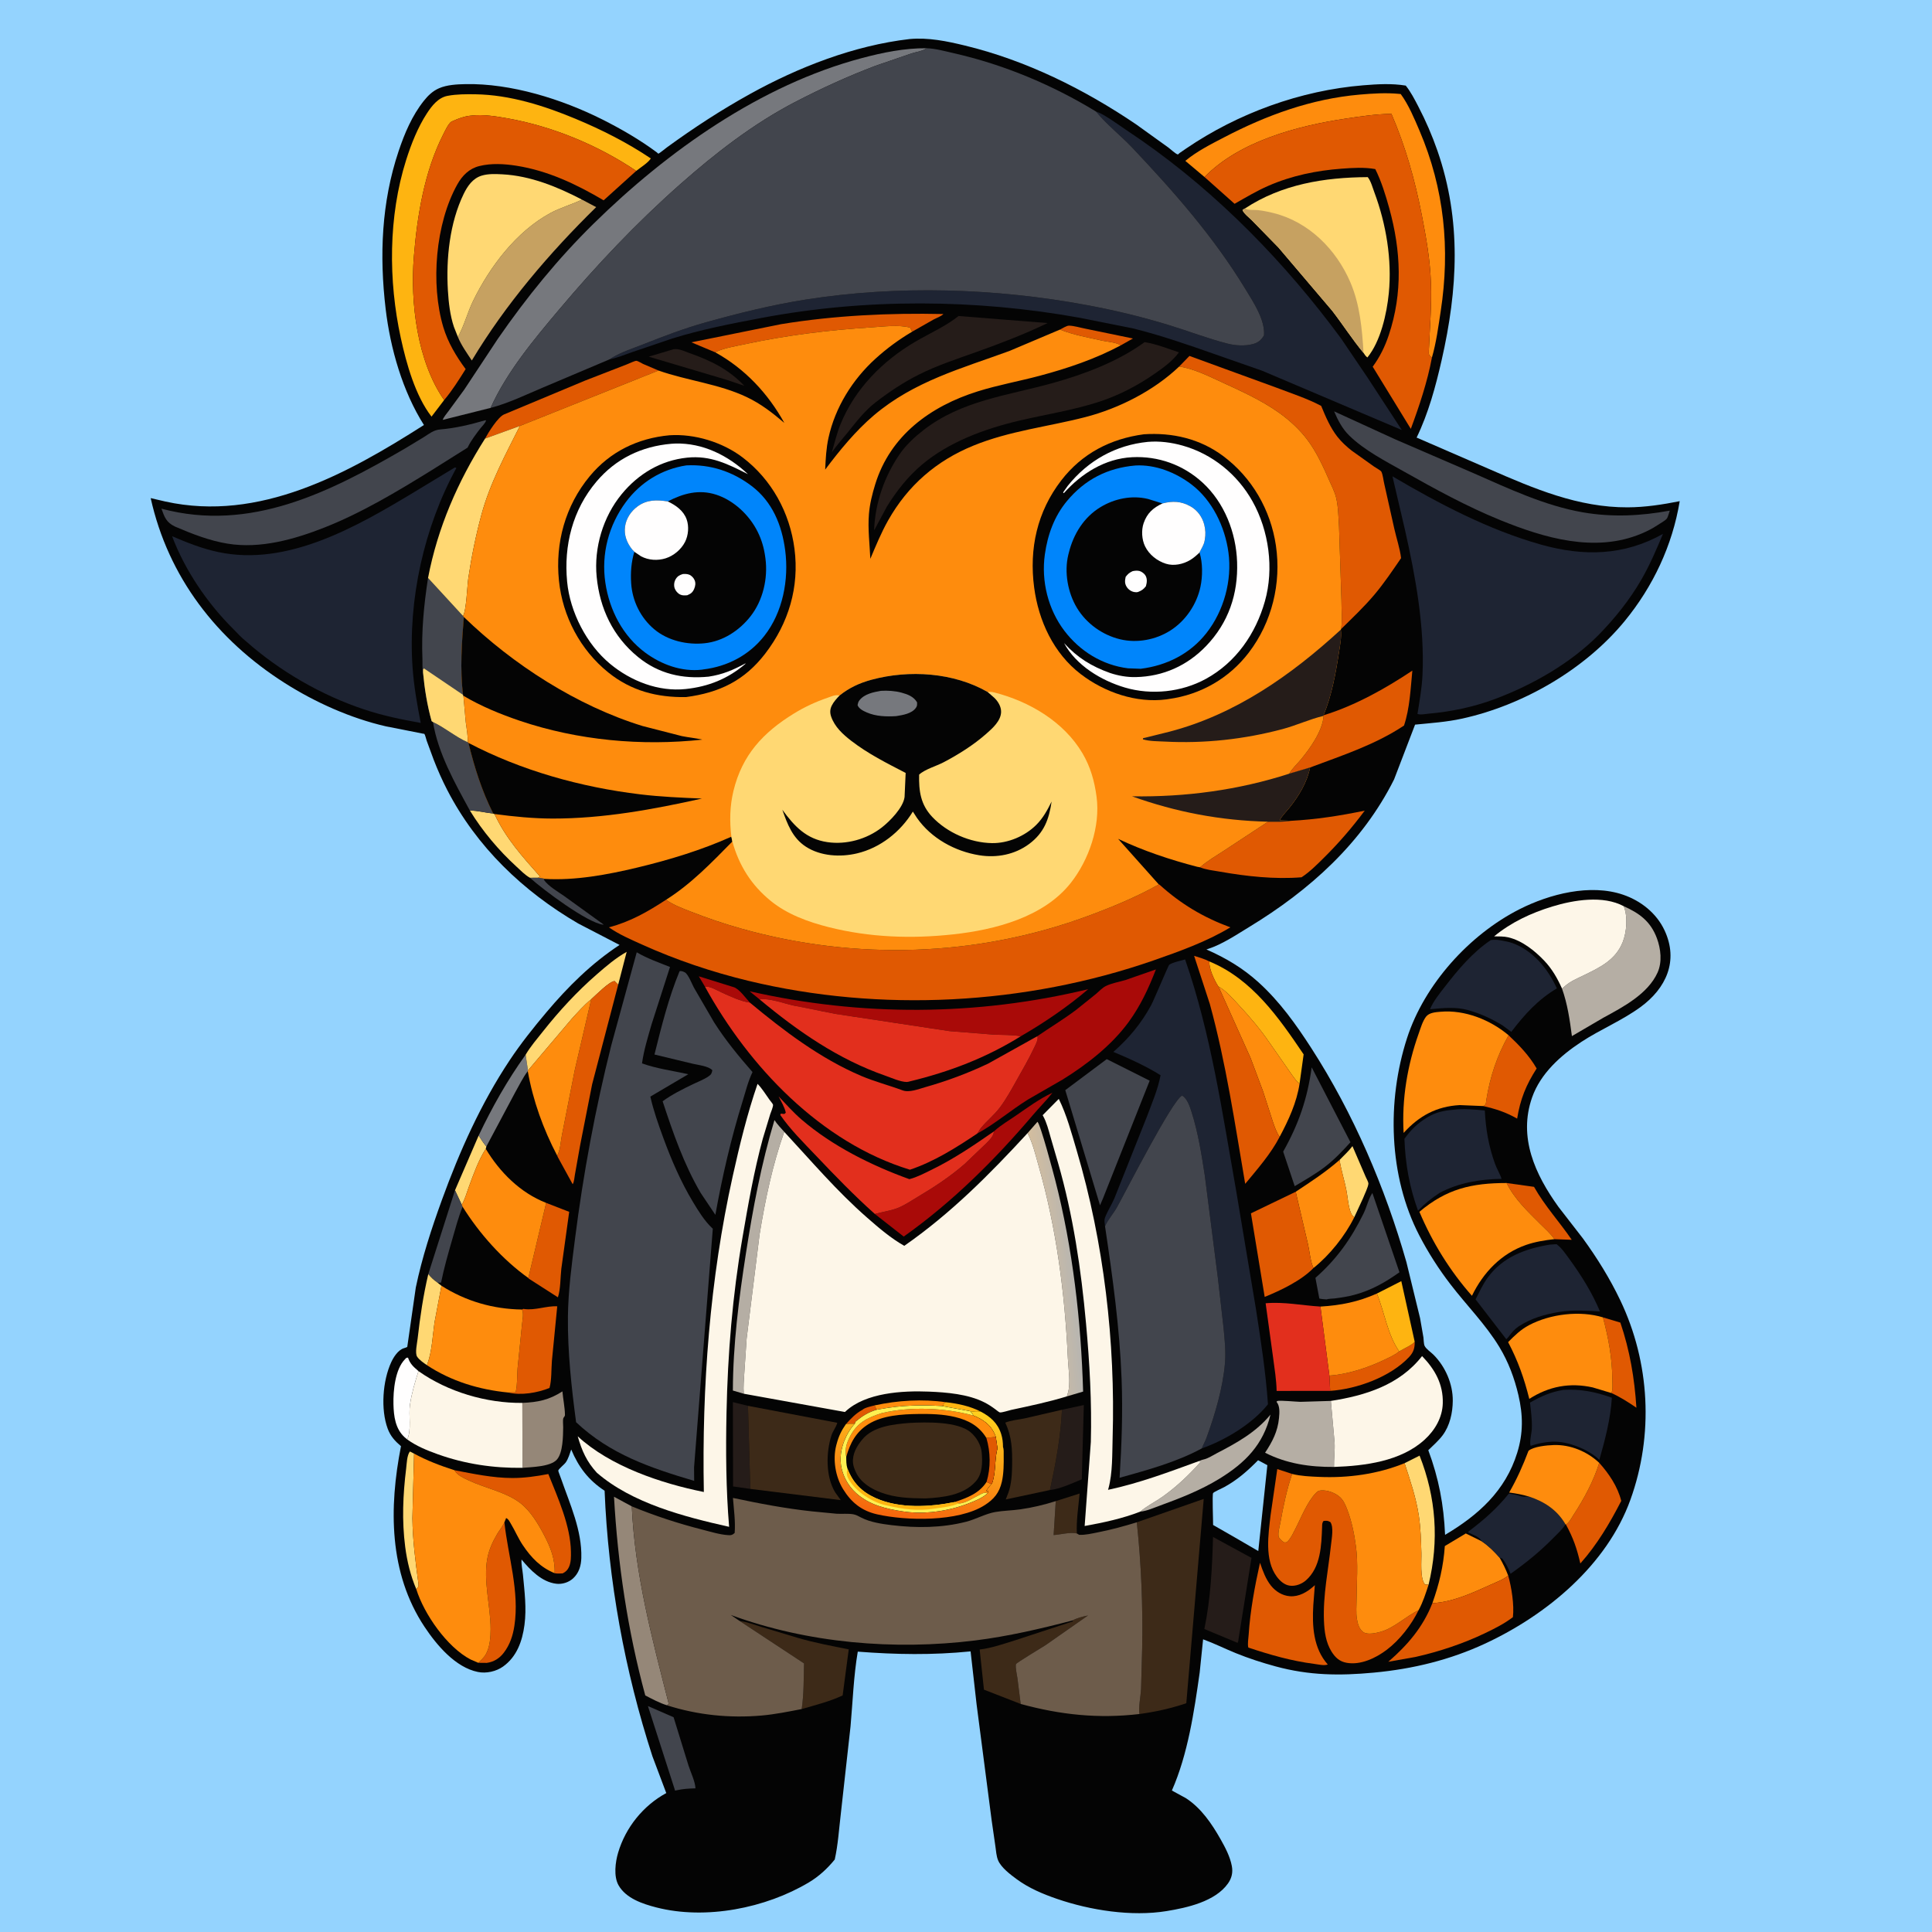 <svg version="1.1" xmlns="http://www.w3.org/2000/svg" style="display: block;" viewBox="0 0 2048 2048" width="1024" height="1024">
<defs>
	<linearGradient id="Gradient1" gradientUnits="userSpaceOnUse" x1="961.677" y1="1611.32" x2="986.738" y2="1485.58">
		<stop class="stop0" offset="0" stop-opacity="1" stop-color="rgb(245,101,13)"/>
		<stop class="stop1" offset="1" stop-opacity="1" stop-color="rgb(255,209,30)"/>
	</linearGradient>
	<linearGradient id="Gradient2" gradientUnits="userSpaceOnUse" x1="1102.75" y1="1335.74" x2="1135.88" y2="1333.05">
		<stop class="stop0" offset="0" stop-opacity="1" stop-color="rgb(210,189,159)"/>
		<stop class="stop1" offset="1" stop-opacity="1" stop-color="rgb(185,182,176)"/>
	</linearGradient>
</defs>
<path transform="translate(0,0)" fill="rgb(148,211,254)" d="M -0 -0 L 2048 0 L 2048 2048 L -0 2048 L -0 -0 z"/>
<path transform="translate(0,0)" fill="rgb(4,4,4)" d="M 964.131 41.388 C 984.166 39.573 1003.48 43.602 1022.88 48.295 C 1087.61 63.957 1149.29 94.527 1204.25 131.766 L 1238.66 156.5 C 1240.69 158.004 1246.12 163.073 1248.33 163.666 C 1249.09 163.87 1249.61 162.762 1250.26 162.314 L 1257.2 157.539 C 1312.35 119.973 1378.65 95.837 1445.14 90.417 C 1460.13 89.195 1475.23 88.282 1490.15 90.737 C 1495.54 97.457 1499.53 105.309 1503.5 112.926 C 1511.37 128.014 1518.17 143.732 1523.75 159.812 C 1549.43 233.857 1545.34 306.652 1528.15 382 C 1521.82 409.785 1514.15 438.152 1501.68 463.859 L 1578.8 497.31 C 1625.97 517.926 1673.05 538.058 1725.5 537.802 C 1744.17 537.711 1762.29 534.881 1780.56 531.268 C 1772.9 578.053 1752.24 621.843 1722.19 658.418 C 1680.05 709.704 1614.63 747.503 1550.02 761.741 C 1533.38 765.407 1516.93 766.458 1500.04 768.138 L 1477.8 826.176 C 1443.94 893.875 1388.01 943.901 1324.05 982.742 C 1310.5 990.975 1295.44 1001.16 1280.33 1005.98 L 1278.84 1006.45 C 1299.53 1015.61 1317.33 1026.1 1334.17 1041.37 C 1356.45 1061.57 1373.8 1085.87 1390.02 1111 C 1434.66 1180.18 1468.31 1258.86 1490.88 1337.98 L 1505.34 1397.32 L 1508.89 1417.7 C 1509.22 1420.09 1509.16 1424.48 1510.12 1426.61 C 1511.63 1429.94 1516.86 1433.37 1519.5 1436.01 C 1532.15 1448.67 1540.14 1466.96 1540 1484.9 C 1539.91 1497.56 1536.93 1511.24 1529.22 1521.53 C 1524.96 1527.22 1519.13 1532.29 1514.05 1537.28 C 1525.2 1567.29 1530.46 1595.16 1531.84 1627.01 C 1567.13 1606.05 1595.8 1580.42 1608.31 1540.02 C 1614.76 1519.19 1614.54 1500.12 1609.58 1478.88 C 1605.36 1460.85 1599.02 1443.83 1589.41 1427.94 C 1574.93 1403.99 1554.54 1383.6 1537.56 1361.46 C 1525.09 1345.2 1513.96 1327.84 1504.52 1309.63 C 1471.98 1246.84 1469.91 1167.24 1491.5 1100.49 C 1509.93 1043.48 1557.55 990.71 1610.91 963.728 C 1642.64 947.68 1685.68 936.545 1720.56 948.438 C 1739.36 954.847 1756 968.036 1764.5 986.241 C 1779.62 1018.64 1766.13 1047.77 1738.88 1067.63 C 1719.18 1081.98 1696.52 1091.19 1676.24 1104.49 C 1654.39 1118.81 1632.96 1138 1624.09 1163.32 C 1609.23 1205.71 1627.31 1244.96 1651.99 1279.29 L 1678 1312.85 C 1693.14 1333.72 1706.53 1355.26 1717.65 1378.55 C 1749.06 1444.4 1753.1 1521.06 1728.3 1589.81 C 1703.32 1659.09 1639.59 1711.84 1574.58 1742.14 C 1537.06 1759.62 1497.61 1769.18 1456.5 1773.03 C 1420.08 1776.45 1387.8 1776.13 1352.06 1766.41 C 1337.92 1762.57 1323.52 1757.9 1309.96 1752.38 C 1298.35 1747.66 1287.11 1742.02 1275.33 1737.75 L 1271.71 1772.99 C 1265.83 1814.47 1259.22 1859.49 1242.24 1898.03 L 1257 1906.07 C 1273.2 1916.51 1284.54 1933.18 1293.87 1949.69 C 1298.85 1958.49 1303.92 1968.06 1305.8 1978.09 C 1307.07 1984.85 1305.73 1990.83 1301.75 1996.5 C 1288.23 2015.72 1258.25 2022.31 1236.55 2025.84 C 1199.48 2031.87 1155.71 2024.99 1120.58 2012.93 C 1105.57 2007.78 1090.71 2001.54 1077.85 1992.1 C 1071.27 1987.27 1061.22 1979.72 1058.01 1972 C 1056.17 1967.6 1055.86 1961.98 1055.17 1957.26 L 1051.21 1929.76 L 1035.22 1806.62 L 1028.87 1750.53 C 988.553 1754.59 949.63 1753.93 909.272 1750.81 C 904.839 1776.94 903.96 1803.69 901.601 1830.07 L 891.277 1922.89 C 889.371 1938.82 888.367 1955.52 884.861 1971.17 C 877.04 1980.76 868.179 1989 857.521 1995.37 C 811.713 2022.78 748.011 2035.4 695.7 2021.94 C 681.086 2018.18 663.586 2012.35 655.7 1998.5 C 650.297 1989.01 652.276 1973.86 655.256 1963.83 C 663.187 1937.12 681.897 1913.96 706.273 1900.73 L 691.592 1861.72 C 662.192 1771.26 644.723 1675.26 640.901 1580.24 C 623.751 1568.97 613.323 1555.19 605.514 1536.54 C 603.958 1540.96 602.479 1546.27 599.791 1550.12 C 598.1 1552.54 592.618 1556.65 591.77 1558.87 C 591.623 1559.26 594.378 1566.36 594.737 1567.39 C 604.137 1594.44 617.09 1622.43 616.22 1651.66 C 615.975 1659.9 613.607 1667.68 607.313 1673.33 C 602.675 1677.48 595.931 1679.56 589.741 1678.84 C 574.413 1677.05 562.194 1664.42 552.878 1653.16 C 552.378 1658.07 553.879 1664.25 554.344 1669.23 C 555.999 1686.94 558.329 1704.73 555.96 1722.5 C 553.671 1739.68 547.862 1756.2 533.258 1766.62 C 525.935 1771.85 515.453 1774.15 506.651 1772.37 C 482.725 1767.54 462.863 1743.84 450.012 1724.49 C 412.066 1667.36 412.269 1598.03 425.064 1533.02 C 418.666 1527.55 413.919 1522.43 410.964 1514.44 C 403.412 1494.04 405.602 1463.74 414.71 1444.01 C 417.211 1438.59 422.019 1431.01 428.112 1429.17 C 429.441 1428.77 430.449 1428.45 431.706 1427.84 L 440.751 1364.88 C 447.31 1333.29 457.471 1302.16 468.476 1271.88 C 487.223 1220.28 509.812 1169.74 540.294 1123.89 C 552.145 1106.07 565.576 1089.24 579.361 1072.89 C 602.162 1045.84 627.085 1021.17 656.762 1001.68 L 613 978.981 C 554.57 944.96 505.177 897.729 474.031 837.323 C 468.645 826.876 463.889 816.14 459.662 805.174 L 452.301 785.178 C 451.845 783.865 450.644 778.842 449.867 778.002 C 449.581 777.692 449.038 777.844 448.623 777.764 L 409 769.936 C 371.676 761.363 334.108 744.526 301.893 724.065 C 229.924 678.355 178.32 611.812 159.733 528.019 L 175.428 531.67 C 275.045 553.565 368.139 502.339 449.392 450.525 C 426.705 414.761 413.756 369.358 408.796 327.409 C 402.133 271.053 404.346 214.56 422.499 160.352 C 428.831 141.447 436.764 122.625 449.268 106.907 C 453.723 101.306 458.756 96.428 465.428 93.537 C 473.855 89.886 484.32 89.357 493.406 89.173 C 541.674 88.199 595.609 105.113 638.309 126.552 C 658.407 136.643 678.386 148.207 696.441 161.652 C 696.976 162.051 697.378 162.849 698.046 162.851 C 698.655 162.852 706.114 156.846 707.098 156.129 C 735.374 135.525 764.169 116.758 794.783 99.781 C 846.49 71.108 905.198 48.274 964.131 41.388 z"/>
<path transform="translate(0,0)" fill="rgb(254,180,17)" d="M 1002.79 1486.43 C 1015.45 1487.83 1027.89 1490.44 1039.32 1496.23 C 1035.42 1496.92 1032.33 1496.53 1028.45 1495.93 L 998.191 1490.45 L 1000.46 1489.52 L 999.997 1487.7 L 1002.79 1486.43 z"/>
<path transform="translate(0,0)" fill="rgb(224,89,2)" d="M 914.308 1494.4 C 916.531 1492.15 924.094 1490.59 927.159 1489.78 C 927.774 1491.52 928.477 1492.8 929.526 1494.33 C 920.357 1497.03 914.421 1500.86 907.084 1506.84 L 906.12 1509.23 C 902.995 1509.24 899.816 1509.09 896.727 1509.61 C 902.038 1503.72 907.228 1498.15 914.308 1494.4 z"/>
<path transform="translate(0,0)" fill="rgb(254,140,13)" d="M 927.159 1489.78 C 951.608 1484.45 977.962 1482.86 1002.79 1486.43 L 999.997 1487.7 L 1000.46 1489.52 L 998.191 1490.45 C 975.771 1489.15 956.01 1489.67 933.85 1493.6 L 929.526 1494.33 C 928.477 1492.8 927.774 1491.52 927.159 1489.78 z"/>
<path transform="translate(0,0)" fill="rgb(169,10,8)" d="M 747.327 1045.98 L 740.781 1034.95 L 777.405 1046.33 C 783.265 1047.7 790.708 1058.28 794.877 1062.79 C 785.206 1061.52 774.217 1056.23 765.325 1052.22 C 760.619 1050.1 752.174 1044.95 747.327 1045.98 z"/>
<path transform="translate(0,0)" fill="rgb(66,69,77)" d="M 561.696 930.445 L 570.307 930.369 C 571.44 930.566 576.562 931.072 577.15 931.63 L 576.46 932.535 C 581.36 939.55 591.227 945.025 598.159 949.939 L 639.933 980.105 L 639.041 980.163 C 622.248 977.901 576.103 943.432 561.696 930.445 z"/>
<path transform="translate(0,0)" fill="rgb(224,89,2)" d="M 1123.64 349.359 C 1126.01 348.182 1130.68 345.165 1133.16 345.207 C 1138.59 345.299 1145.12 347.387 1150.51 348.399 L 1200.94 358.817 L 1188.03 366.127 C 1184.28 363.034 1173.73 362.29 1168.75 361.19 C 1154.02 357.933 1137.62 355.005 1123.64 349.359 z"/>
<path transform="translate(0,0)" fill="rgb(255,216,115)" d="M 507.413 1203.69 C 509.979 1207.68 512.405 1211.74 515.559 1215.31 L 514.926 1217.82 C 507.397 1229.35 501.767 1245.08 497.027 1258.06 C 494.725 1264.36 492.877 1271.28 489.502 1277.09 L 482.315 1261.75 L 507.413 1203.69 z"/>
<path transform="translate(0,0)" fill="rgb(61,42,24)" d="M 1119.14 1591.25 L 1144.44 1583.21 C 1143.17 1597.07 1140.84 1611.61 1141.49 1625.51 C 1134.9 1623.85 1124.01 1626.73 1116.88 1627.23 L 1119.14 1591.25 z"/>
<path transform="translate(0,0)" fill="rgb(37,28,25)" d="M 714.26 370.13 L 716.027 370.03 C 720.976 369.986 726.462 372.72 731.085 374.346 C 753.375 382.186 772.615 391.668 789.063 408.994 L 770.74 402.771 L 687.673 378.07 L 714.26 370.13 z"/>
<path transform="translate(0,0)" fill="rgb(118,120,125)" d="M 557.189 1118.06 L 559.656 1134.73 L 559.458 1135.44 C 554.057 1142.57 550.244 1150.79 545.81 1158.53 L 515.559 1215.31 C 512.405 1211.74 509.979 1207.68 507.413 1203.69 C 521.755 1173.55 537.719 1145.19 557.189 1118.06 z"/>
<path transform="translate(0,0)" fill="rgb(255,216,115)" d="M 441.281 1684.55 C 435.243 1670.5 431.475 1654.88 429.525 1639.73 C 425.943 1611.91 427.118 1584.53 430.536 1556.77 C 431.17 1551.62 431.329 1542.74 434.5 1538.63 L 438.944 1540.88 L 437.157 1609.39 C 437.48 1633.05 440.411 1655.18 443.542 1678.53 C 443.97 1681.72 443.426 1682.41 441.281 1684.55 z"/>
<path transform="translate(0,0)" fill="rgb(255,216,115)" d="M 1420 1229.58 C 1424.57 1224.87 1429.74 1220.19 1433.66 1214.94 L 1447.7 1247.5 C 1448.25 1248.82 1450.6 1253.16 1450.58 1254.41 C 1450.52 1258.16 1446.26 1266.43 1444.85 1270.24 L 1435.57 1290.36 C 1434.34 1289.27 1433.06 1288.01 1432.36 1286.5 C 1429.13 1279.51 1428.6 1268.18 1426.99 1260.47 C 1424.83 1250.12 1421.61 1240.04 1420 1229.58 z"/>
<path transform="translate(0,0)" fill="rgb(255,216,115)" d="M 498.104 859.225 C 506.246 859.169 514.632 861.612 522.805 862.361 L 524.175 862.89 C 536.335 888.989 553.728 907.96 572.5 929.24 L 570.307 930.369 L 561.696 930.445 C 556.582 927.606 551.74 922.567 547.391 918.58 C 528.479 901.242 511.512 881.086 498.104 859.225 z"/>
<path transform="translate(0,0)" fill="rgb(66,69,77)" d="M 482.315 1261.75 L 489.502 1277.09 L 490.382 1279.21 C 485.889 1290.26 482.745 1302.22 479.437 1313.68 C 475.049 1328.9 470.681 1344.04 467.547 1359.57 C 466.08 1359.8 465.135 1359.76 463.68 1359.62 C 459.792 1356.91 456.936 1354.34 453.991 1350.63 L 482.315 1261.75 z"/>
<path transform="translate(0,0)" fill="rgb(224,89,2)" d="M 1597.06 1254.04 L 1626.13 1258.11 C 1637.65 1278.54 1653.03 1295.06 1666.1 1314.24 L 1647.73 1313.56 C 1643.61 1307.5 1637.82 1302.52 1632.65 1297.36 C 1619.34 1284.07 1605.5 1271.15 1597.06 1254.04 z"/>
<path transform="translate(0,0)" fill="rgb(255,254,254)" d="M 431.673 1525.86 L 428.803 1523.44 C 419.025 1514.49 417.38 1501.09 417.075 1488.53 C 416.731 1474.31 418.811 1451.41 429.349 1440.8 C 430.715 1439.42 430.523 1439.19 432.5 1439.18 C 434.909 1446.07 438.279 1448.81 443.625 1453.45 C 439.881 1465.1 436.393 1476.86 434.594 1488.99 C 432.928 1500.22 436.453 1515.73 431.673 1525.86 z"/>
<path transform="translate(0,0)" fill="rgb(255,216,115)" d="M 453.991 1350.63 C 456.936 1354.34 459.792 1356.91 463.68 1359.62 L 467.957 1362.96 L 460.726 1401.15 C 458.608 1415.29 457.983 1432.52 453.057 1445.79 L 452.59 1447.16 C 449.074 1444.69 444.606 1441.75 442.181 1438.15 C 439.705 1434.46 442.159 1423.78 442.655 1419.37 C 445.272 1396.09 448.632 1373.45 453.991 1350.63 z"/>
<path transform="translate(0,0)" fill="rgb(224,89,2)" d="M 1499.63 1422.24 C 1499.83 1428.81 1498.39 1433.48 1493.83 1438.37 C 1474.08 1459.53 1438.49 1472.47 1410.02 1474.38 L 1409.21 1458.17 C 1428.03 1456.96 1449.78 1449.92 1466.69 1441.79 C 1472.36 1439.06 1478.32 1436.54 1483.21 1432.51 C 1487.12 1429.99 1497.61 1425.53 1499.63 1422.24 z"/>
<path transform="translate(0,0)" fill="rgb(37,28,25)" d="M 795.358 1578.3 L 777.077 1575.7 L 776.892 1486.33 L 792.876 1490.24 L 795.358 1578.3 z"/>
<path transform="translate(0,0)" fill="rgb(254,180,17)" d="M 1459.56 1371.22 L 1485.44 1358.05 L 1499.63 1422.24 C 1497.61 1425.53 1487.12 1429.99 1483.21 1432.51 C 1470.83 1414.92 1467.68 1391.09 1459.56 1371.22 z"/>
<path transform="translate(0,0)" fill="rgb(224,89,2)" d="M 1699.18 1396.46 L 1717.66 1402.02 C 1727.7 1431.62 1732.66 1461.06 1734.67 1492.25 C 1726.11 1486.42 1717.68 1480.99 1708.23 1476.7 C 1709.85 1472.4 1709.17 1466.61 1709.14 1462.01 C 1708.98 1439.61 1705 1418.01 1699.18 1396.46 z"/>
<path transform="translate(0,0)" fill="rgb(66,69,77)" d="M 737.207 1895.73 C 730.39 1895.87 724.054 1896.27 717.379 1897.75 L 715.632 1898.14 L 686.822 1808.47 L 714.035 1820.35 L 729.806 1871.44 C 732.055 1878.55 736.987 1888.53 737.207 1895.73 z"/>
<path transform="translate(0,0)" fill="rgb(255,216,115)" d="M 1488.9 1551.02 L 1504.81 1543.02 C 1522.4 1587.54 1525.58 1633.38 1514.34 1679.88 L 1510.5 1679.58 C 1505.04 1673.15 1507 1654.71 1506.73 1646.15 C 1506.31 1632.98 1506.01 1619.73 1504.01 1606.69 C 1501.04 1587.24 1494.97 1569.59 1488.9 1551.02 z"/>
<path transform="translate(0,0)" fill="rgb(37,28,25)" d="M 1125.74 1494.4 L 1148.9 1489.4 L 1146.73 1568.13 C 1136.72 1572.24 1123.75 1578.37 1113 1579.49 C 1119.16 1550.94 1124.33 1523.62 1125.74 1494.4 z"/>
<path transform="translate(0,0)" fill="rgb(255,216,115)" d="M 557.189 1118.06 C 562.172 1109.49 569.335 1101.2 575.508 1093.4 C 592.867 1071.49 611.642 1051.1 632.762 1032.74 C 642.811 1024 652.669 1015.55 664.315 1008.98 L 655.303 1043.8 L 651.5 1039.98 C 645.925 1040.29 631.645 1054.84 626.755 1059.21 C 619.069 1065.41 612.813 1072.64 606.155 1079.86 L 559.656 1134.73 L 557.189 1118.06 z"/>
<path transform="translate(0,0)" fill="rgb(66,69,77)" d="M 458.973 765.383 C 471.919 771.416 482.587 781.004 495.867 786.827 L 496.546 787.485 C 503.032 813.768 510.576 838.047 522.805 862.361 C 514.632 861.612 506.246 859.169 498.104 859.225 C 482.284 830.237 464.295 798.395 458.973 765.383 z"/>
<path transform="translate(0,0)" fill="rgb(181,174,164)" d="M 1271.81 1548.49 C 1273.27 1547.81 1274.34 1547.43 1275.9 1547.09 C 1280.63 1546.07 1285.86 1542.55 1290.17 1540.33 C 1311.19 1529.46 1331.6 1518.1 1346.78 1499.53 C 1339.13 1531.33 1320.1 1550.65 1292.54 1567.56 C 1273.06 1579.51 1251.2 1588.15 1229.77 1595.93 C 1223.22 1598.3 1215.69 1601.73 1208.72 1602.4 C 1215.34 1596.61 1224.36 1592.16 1231.67 1587.03 C 1246.84 1576.4 1259.92 1563.94 1272.24 1550.19 L 1271.81 1548.49 z"/>
<path transform="translate(0,0)" fill="rgb(224,89,2)" d="M 578.949 1275.11 L 603.365 1284.61 L 595.022 1345 C 593.951 1354.28 594.308 1366.45 591.415 1375.21 L 560.519 1355.4 L 560.056 1354.74 L 578.949 1275.11 z"/>
<path transform="translate(0,0)" fill="url(#Gradient1)" d="M 1028.45 1495.93 C 1032.33 1496.53 1035.42 1496.92 1039.32 1496.23 C 1049.71 1501.61 1057.55 1508.38 1061.25 1519.99 C 1062.73 1524.65 1063.2 1529.08 1063.23 1533.94 C 1064.23 1536.5 1063.91 1539.82 1063.95 1542.56 C 1064.09 1551.52 1064.02 1561.91 1062.03 1570.65 C 1059.36 1582.35 1053.68 1589.25 1043.7 1595.6 C 1015.73 1613.4 960.518 1612.24 929.82 1605.27 C 913.453 1601.55 902.491 1592.81 893.691 1578.53 C 885.583 1565.39 882.584 1547.24 886.44 1532.22 L 886.906 1530.5 C 889.033 1522.49 891.982 1516.32 896.727 1509.61 C 899.816 1509.09 902.995 1509.24 906.12 1509.23 C 896.767 1519.55 890.534 1534.88 891.152 1548.88 C 891.721 1561.77 898.137 1574.3 907.735 1582.88 C 921.85 1595.5 939.633 1599.52 957.789 1602.22 C 979.941 1605.52 1004.96 1601.86 1025.77 1594 C 1032.29 1591.54 1039.23 1588.83 1044.8 1584.59 L 1046.88 1582.93 C 1047.88 1581.81 1047.53 1582.54 1047.44 1580.56 L 1045.3 1580.58 C 1046.87 1577.78 1048.76 1575.57 1050.88 1573.17 C 1052.12 1572.26 1052.55 1569.34 1052.92 1567.88 C 1055.61 1557.07 1054.45 1545.75 1057.35 1535.32 L 1055.58 1523.17 L 1055.03 1521.71 C 1050.54 1510.41 1042.56 1505.05 1031.87 1500.53 C 1030.87 1498.71 1029.79 1497.5 1028.45 1495.93 z"/>
<path transform="translate(0,0)" fill="rgb(224,89,2)" d="M 1599.18 1097.42 C 1610.55 1108.09 1621.05 1119.03 1628.91 1132.62 C 1617.6 1150.25 1611.58 1165.17 1608.23 1185.79 C 1595.89 1178.82 1585.91 1175.6 1572.21 1172.47 C 1575.63 1171.35 1575.09 1169.1 1575.61 1165.78 C 1579.44 1141.57 1587.01 1118.76 1599.18 1097.42 z"/>
<path transform="translate(0,0)" fill="rgb(224,89,2)" d="M 1695.27 1550.68 C 1705.56 1562.17 1714.81 1575.82 1718.6 1591.03 C 1706.49 1614.57 1692.94 1637.51 1675.22 1657.35 C 1671.62 1641.56 1667.72 1630.33 1659.95 1616.07 C 1663.4 1614.12 1666.17 1608.61 1668.32 1605.31 C 1679.09 1588.83 1689.46 1569.56 1695.27 1550.68 z"/>
<path transform="translate(0,0)" fill="rgb(149,135,120)" d="M 553.699 1487.13 C 570.384 1486.38 581.969 1484.07 596.187 1474.93 C 596.865 1482.89 598.729 1491.67 598.869 1499.5 C 598.912 1501.92 597.631 1501.76 597.11 1503.5 C 596.44 1505.75 597.038 1510.57 596.994 1513.06 C 596.828 1522.49 596.805 1540.05 590.225 1547.32 C 583.404 1554.85 563.434 1555.14 553.872 1555.95 L 553.699 1487.13 z"/>
<path transform="translate(0,0)" fill="rgb(61,42,24)" d="M 1136.82 1717.77 C 1141.37 1715.29 1148.19 1713.42 1153.3 1712.5 L 1108.44 1743.86 C 1104.51 1746.45 1077.07 1762.76 1076.88 1764.16 C 1076.3 1768.38 1077.95 1774.68 1078.53 1779.04 L 1081.97 1806.27 L 1043.03 1791.11 L 1038.49 1748.55 C 1051.21 1747.1 1063.95 1742.51 1076.13 1738.77 L 1137.43 1718.67 L 1136.82 1717.77 z"/>
<path transform="translate(0,0)" fill="rgb(254,180,17)" d="M 1282 1019.17 C 1327.31 1037.95 1355.43 1078.5 1381.91 1117.69 L 1377.62 1148.59 C 1374.42 1146.72 1372.19 1142.9 1369.93 1139.98 L 1345.94 1105.59 C 1335.97 1091.05 1325.19 1078.31 1313.18 1065.42 C 1306.46 1058.23 1300.29 1050.71 1291.64 1045.75 L 1291.26 1045.34 C 1287.2 1039.02 1281.4 1026.68 1282 1019.17 z"/>
<path transform="translate(0,0)" fill="rgb(224,89,2)" d="M 514.198 464.899 C 517.609 458.543 527.856 441.947 534.43 439.267 L 620.349 403.383 L 664.711 386.171 C 666.782 385.411 672.983 382.304 674.751 382.498 C 676.345 382.672 680.124 385.078 681.733 385.809 L 698.086 392.793 L 551.079 451.529 L 514.198 464.899 z"/>
<path transform="translate(0,0)" fill="rgb(224,89,2)" d="M 554.785 1387.47 L 555.633 1387.61 C 567.488 1389.27 579.213 1384.12 590.694 1384.74 L 585.04 1442.58 C 584.317 1451.3 584.856 1462.97 582.506 1471.27 C 569.833 1476.47 552.229 1479.46 538.787 1476.13 L 546.5 1475.97 L 546.774 1475.05 C 548.589 1467.42 548.025 1458.02 548.693 1450.1 L 553.354 1403.94 C 553.715 1399.77 555.49 1391.72 553.26 1388.15 L 554.785 1387.47 z"/>
<path transform="translate(0,0)" fill="rgb(224,89,2)" d="M 534.671 1613.75 C 538.613 1649.91 550.877 1686.9 545.265 1723.5 C 543.662 1733.96 540.482 1743.61 533.928 1752.12 C 529.406 1757.99 523.383 1761.71 516 1762.74 L 507.004 1762.65 C 509.649 1760.04 512.896 1757.22 514.775 1754 C 519.267 1746.32 520.101 1735.66 520.09 1726.95 C 520.06 1702.57 512.046 1675.55 516.663 1651.69 C 518.455 1642.43 522.339 1633.99 527.137 1625.92 C 529.327 1622.24 532.209 1618.81 534.083 1614.99 L 534.671 1613.75 z"/>
<path transform="translate(0,0)" fill="rgb(181,174,164)" d="M 788.419 1477.41 L 776.877 1474.03 C 777.015 1425.48 783.217 1376.85 790.659 1328.98 C 798.101 1281.11 806.957 1233.76 820.96 1187.32 C 823.887 1191.84 827.763 1195.78 831.33 1199.8 C 818.888 1234.87 811.185 1271.79 805.209 1308.46 L 791.465 1418.92 L 789.035 1455 C 788.615 1462.38 787.805 1470.04 788.419 1477.41 z"/>
<path transform="translate(0,0)" fill="rgb(148,211,254)" d="M 1333.62 1547.91 L 1343.45 1553.16 L 1333.83 1644.18 L 1309.4 1629.98 L 1285.94 1616.54 C 1286.01 1611.71 1284.88 1584.56 1285.94 1582.75 C 1286.67 1581.49 1295.79 1577.46 1297.67 1576.43 C 1311.77 1568.69 1322.43 1559.27 1333.62 1547.91 z"/>
<path transform="translate(0,0)" fill="rgb(224,89,2)" d="M 758.195 373.488 L 732.897 362.875 L 828.106 343.613 C 884.787 334.366 942.672 331.636 1000.01 332.885 C 998.018 335.187 992.401 337.188 989.608 338.717 L 966.882 351.634 L 964.787 347.331 C 952.79 343.986 936.527 346.232 924.057 346.999 C 878.708 349.79 833.281 355.439 788.858 365.018 C 779.517 367.032 767.369 368.906 758.883 373.099 L 758.195 373.488 z"/>
<path transform="translate(0,0)" fill="rgb(254,140,13)" d="M 1518.37 1699.41 C 1525.6 1679.19 1530.07 1660.43 1531.57 1638.9 L 1553.8 1625.54 L 1570.67 1633.82 C 1578.35 1639.08 1583.45 1644.24 1589.62 1651.15 C 1593.21 1657.4 1596.21 1663.46 1598.75 1670.21 C 1593.35 1674.61 1586.07 1677.14 1579.76 1680.02 C 1560.75 1688.66 1539.55 1698.4 1518.37 1699.41 z"/>
<path transform="translate(0,0)" fill="rgb(37,28,25)" d="M 1285.87 1629.25 L 1325.43 1650.79 L 1326.64 1651.39 L 1312.89 1737.5 C 1312.78 1739.36 1312.65 1739.89 1311.91 1741.5 L 1276.67 1726.83 C 1283.35 1694.59 1284.93 1662.04 1285.87 1629.25 z"/>
<path transform="translate(0,0)" fill="rgb(61,42,24)" d="M 784.09 1718.3 C 792.435 1719.42 799.596 1722.31 807.557 1724.74 L 845.941 1736.27 C 863.445 1741.42 881.818 1744.82 899.703 1748.39 L 893.235 1797.23 C 879.337 1803.76 864.5 1807.38 849.821 1811.68 C 852.194 1795.93 851.896 1779.2 852.323 1763.28 L 784.09 1718.3 z"/>
<path transform="translate(0,0)" fill="rgb(254,140,13)" d="M 1291.64 1045.75 C 1300.29 1050.71 1306.46 1058.23 1313.18 1065.42 C 1325.19 1078.31 1335.97 1091.05 1345.94 1105.59 L 1369.93 1139.98 C 1372.19 1142.9 1374.42 1146.72 1377.62 1148.59 C 1374.57 1168.73 1365.98 1187.25 1356.48 1205.09 C 1353.1 1200.47 1351.17 1194.42 1349.26 1189.04 L 1338.9 1156.88 L 1325.56 1121.28 L 1291.64 1045.75 z"/>
<path transform="translate(0,0)" fill="rgb(224,89,2)" d="M 481.781 1558.51 C 502.104 1562.35 522.199 1566.69 543 1566.76 C 555.761 1566.79 568.771 1564.94 581.264 1562.52 C 591.401 1587.89 604.782 1617.34 605.205 1644.84 C 605.286 1650.1 605.38 1655.81 603.28 1660.74 C 601.788 1664.25 599.813 1666.12 596.5 1667.85 C 593.611 1667.98 590.777 1668.27 587.928 1667.64 C 588.532 1652.71 583.714 1640.59 576.89 1627.52 C 570.68 1615.63 562.66 1602.15 552.065 1593.71 C 537.298 1581.93 514.605 1577.58 497.366 1569.53 C 492.074 1567.06 484.546 1563.87 481.781 1558.51 z"/>
<path transform="translate(0,0)" fill="url(#Gradient2)" d="M 1089.26 1201.17 L 1099.72 1189.19 C 1102.81 1191.02 1117 1244.83 1118.48 1250.56 C 1137.17 1323.04 1146 1400.43 1148.15 1475.13 L 1130.96 1480.22 L 1131.37 1478.54 L 1131.99 1476.73 C 1135.13 1466.56 1132.48 1450.65 1132 1440.08 C 1128.82 1371.27 1119.93 1302.34 1101.01 1236 C 1097.71 1224.42 1094.82 1211.88 1089.26 1201.17 z"/>
<path transform="translate(0,0)" fill="rgb(254,140,13)" d="M 1373.5 1263.33 C 1389.85 1252.46 1405.13 1242.61 1420 1229.58 C 1421.61 1240.04 1424.83 1250.12 1426.99 1260.47 C 1428.6 1268.18 1429.13 1279.51 1432.36 1286.5 C 1433.06 1288.01 1434.34 1289.27 1435.57 1290.36 C 1425.92 1309.93 1409.49 1330.52 1392.32 1344.18 C 1389.04 1337.12 1388.31 1326.95 1386.58 1319.21 L 1373.5 1263.33 z"/>
<path transform="translate(0,0)" fill="rgb(169,10,8)" d="M 1053.6 1199.33 L 1054.3 1198.69 C 1061.12 1192.56 1069.43 1187.73 1076.98 1182.53 C 1089.54 1173.87 1101.77 1164.82 1115.65 1158.35 C 1109.36 1166.41 1102.08 1173.57 1095.47 1181.36 C 1054.67 1229.43 1009.53 1274.31 957.978 1310.83 L 927.37 1286.86 C 935.259 1284.61 943.967 1283.56 951.531 1280.57 C 959.137 1277.57 965.748 1272.93 972.734 1268.78 C 990.3 1258.35 1007.03 1247.38 1022.5 1233.94 L 1045.68 1211.79 C 1049.05 1208.31 1053.23 1204.41 1053.6 1199.33 z"/>
<path transform="translate(0,0)" fill="rgb(61,42,24)" d="M 1125.74 1494.4 C 1124.33 1523.62 1119.16 1550.94 1113 1579.49 L 1066.15 1589.47 L 1068.95 1582.23 C 1072.21 1573.16 1072.77 1562.56 1072.9 1553 C 1073.1 1536.74 1072.71 1523.06 1065.62 1508.08 C 1071.29 1505.58 1079.78 1504.91 1085.98 1503.6 L 1125.74 1494.4 z"/>
<path transform="translate(0,0)" fill="rgb(181,174,164)" d="M 1414.1 1555.01 C 1388.59 1555.21 1363.91 1551.62 1341.03 1539.95 C 1348.76 1528.3 1354.48 1517.36 1355.8 1503.16 C 1356.34 1497.34 1356.92 1490.52 1353.17 1486 C 1353.45 1485.7 1353.62 1485.25 1354 1485.11 C 1356.37 1484.2 1374.33 1485.96 1378.55 1486.01 L 1410.76 1485.03 L 1414.75 1529.36 C 1415.17 1537.91 1413.93 1546.45 1414.1 1555.01 z"/>
<path transform="translate(0,0)" fill="rgb(149,135,120)" d="M 707.185 1807.73 C 699.055 1805.23 691.53 1801.12 684.01 1797.23 C 665.32 1728.24 654.865 1657.89 650.875 1586.62 L 669.721 1596.81 C 672.943 1668.62 691.183 1736.77 708.856 1806 L 707.695 1807.11 L 707.185 1807.73 z"/>
<path transform="translate(0,0)" fill="rgb(66,69,77)" d="M 1360.21 1220.77 C 1376.7 1191.46 1385.84 1164.83 1390.45 1131.43 L 1431.54 1210.82 C 1423.17 1220.06 1414.91 1228.82 1405.01 1236.49 C 1394.82 1244.39 1383.47 1250.77 1372.44 1257.39 L 1360.21 1220.77 z"/>
<path transform="translate(0,0)" fill="rgb(224,89,2)" d="M 626.755 1059.21 C 631.645 1054.84 645.925 1040.29 651.5 1039.98 L 655.303 1043.8 L 627.683 1149.4 L 614.97 1214 L 609.424 1245.21 C 608.953 1247.76 608.571 1253.29 607.055 1255.3 L 591.455 1226.86 L 590.618 1224.98 C 593.963 1219.45 594.339 1209.84 595.649 1203.38 L 609.288 1134.27 L 626.755 1059.21 z"/>
<path transform="translate(0,0)" fill="rgb(254,140,13)" d="M 559.656 1134.73 L 606.155 1079.86 C 612.813 1072.64 619.069 1065.41 626.755 1059.21 L 609.288 1134.27 L 595.649 1203.38 C 594.339 1209.84 593.963 1219.45 590.618 1224.98 C 575.896 1196.99 564.963 1166.62 559.458 1135.44 L 559.656 1134.73 z"/>
<path transform="translate(0,0)" fill="rgb(30,36,51)" d="M 1657.27 1473.33 C 1675.36 1472.22 1691.65 1475.46 1708.64 1481.67 C 1707.38 1503.44 1701.39 1526.63 1695.34 1547.51 C 1690.14 1542.39 1685.15 1539.54 1678.76 1536.22 C 1666.22 1530.47 1653.84 1526.84 1639.91 1528.7 L 1638 1528.97 C 1632.56 1529.69 1627.68 1531.04 1622.47 1532.65 C 1621.17 1528.21 1623.64 1519.27 1623.82 1514.16 C 1624.12 1505.1 1622.91 1495.81 1621.87 1486.81 C 1633.75 1480.05 1643.76 1475.57 1657.27 1473.33 z"/>
<path transform="translate(0,0)" fill="rgb(30,36,51)" d="M 1570.67 1633.82 C 1568.63 1629.03 1560.78 1626.73 1556.18 1624.4 C 1557.09 1623.12 1556.71 1623.43 1557.8 1622.6 C 1573.45 1610.77 1587.15 1598.65 1599.44 1583.28 C 1603.17 1583.9 1606.91 1584.42 1610.5 1585.64 C 1613.73 1586.75 1616.23 1586.67 1619.59 1586.54 L 1621 1586.48 C 1636.97 1591.78 1650.29 1600.43 1659.07 1615.14 L 1659.44 1615.9 C 1656.14 1621.33 1650.98 1625.84 1646.52 1630.37 C 1632.13 1644.98 1617.92 1656.46 1601.26 1668.29 C 1598.92 1662.5 1596.34 1657.04 1592.5 1652.08 L 1589.62 1651.15 C 1583.45 1644.24 1578.35 1639.08 1570.67 1633.82 z"/>
<path transform="translate(0,0)" fill="rgb(254,140,13)" d="M 1621 1586.48 C 1613.96 1584.35 1607.07 1583.09 1599.79 1582.14 C 1608.09 1567.66 1614.39 1553.51 1620.26 1537.95 C 1625.63 1533.29 1640.05 1532.04 1647 1531.81 C 1664.66 1531.22 1682.41 1538.57 1695.27 1550.68 C 1689.46 1569.56 1679.09 1588.83 1668.32 1605.31 C 1666.17 1608.61 1663.4 1614.12 1659.95 1616.07 L 1659.44 1615.9 L 1659.07 1615.14 C 1650.29 1600.43 1636.97 1591.78 1621 1586.48 z"/>
<path transform="translate(0,0)" fill="rgb(224,89,2)" d="M 1392.32 1344.18 C 1379.35 1357.52 1357.74 1367.84 1340.62 1374.79 L 1326.04 1286.18 L 1373.5 1263.33 L 1386.58 1319.21 C 1388.31 1326.95 1389.04 1337.12 1392.32 1344.18 z"/>
<path transform="translate(0,0)" fill="rgb(66,69,77)" d="M 1394.41 1354.6 C 1417.19 1334.47 1432.19 1313.31 1445.51 1286.16 C 1448.74 1279.57 1450.83 1270.31 1454.78 1264.59 L 1483.48 1348.66 C 1468.43 1359.34 1453.88 1367.64 1435.97 1372.5 C 1429 1374.39 1421.85 1375.52 1414.69 1376.41 C 1413.04 1376.62 1407.73 1376.65 1406.51 1377.44 C 1403.77 1377.3 1401.22 1377.15 1398.54 1376.5 L 1394.41 1354.6 z"/>
<path transform="translate(0,0)" fill="rgb(254,140,13)" d="M 1399.72 1385.02 C 1421.26 1383.73 1439.77 1380.04 1459.56 1371.22 C 1467.68 1391.09 1470.83 1414.92 1483.21 1432.51 C 1478.32 1436.54 1472.36 1439.06 1466.69 1441.79 C 1449.78 1449.92 1428.03 1456.96 1409.21 1458.17 L 1399.72 1385.02 z"/>
<path transform="translate(0,0)" fill="rgb(224,89,2)" d="M 1335.65 1656.59 C 1338.53 1665.01 1341.64 1673.77 1347.25 1680.82 C 1352.16 1687 1359.39 1691.49 1367.37 1692.07 C 1377.04 1692.78 1385.77 1687.6 1392.68 1681.34 L 1393.79 1680.32 L 1392.15 1701.59 C 1390.82 1723.7 1392.16 1747.18 1407.5 1764.45 C 1403.5 1765.89 1397.5 1764.36 1393.3 1763.82 C 1368.98 1760.7 1346.49 1754.22 1323.29 1746.49 C 1322.28 1742.92 1323.37 1736.91 1323.62 1733.06 C 1325.3 1707.21 1330.08 1681.86 1335.65 1656.59 z"/>
<path transform="translate(0,0)" fill="rgb(224,89,2)" d="M 1598.75 1670.21 C 1602.27 1682.55 1605.26 1701.3 1603.74 1714.25 C 1594.68 1721.19 1584.42 1726.32 1574.16 1731.25 C 1551.22 1742.26 1525.8 1750.7 1501.02 1756.32 L 1471.65 1761.55 C 1492.11 1743.85 1508.48 1724.78 1518.37 1699.41 C 1539.55 1698.4 1560.75 1688.66 1579.76 1680.02 C 1586.07 1677.14 1593.35 1674.61 1598.75 1670.21 z"/>
<path transform="translate(0,0)" fill="rgb(226,47,29)" d="M 1410.02 1474.38 L 1353.28 1474.44 C 1353.03 1462.81 1351.11 1450.83 1349.57 1439.31 L 1341.62 1381.51 C 1361.25 1379.78 1380.15 1383.83 1399.72 1385.02 L 1409.21 1458.17 L 1410.02 1474.38 z"/>
<path transform="translate(0,0)" fill="rgb(224,89,2)" d="M 1403.11 758.214 C 1436.19 748.047 1468.52 729.989 1497.15 710.873 C 1495.26 730.014 1494.46 750.832 1488.31 769.116 C 1457.8 789.444 1422.74 800.808 1388.74 813.571 L 1366.67 820.126 C 1369.54 814.916 1374.79 810.115 1378.64 805.507 C 1388.7 793.47 1401.99 774.803 1403.11 758.82 L 1403.11 758.214 z"/>
<path transform="translate(0,0)" fill="rgb(66,69,77)" d="M 453.739 612.672 L 490.776 652.947 L 491.687 654.024 C 489.521 680.857 487.467 709.796 490.86 736.589 L 491.224 737.544 L 493.666 765.124 C 494.571 772.294 496.015 779.596 495.867 786.827 C 482.587 781.004 471.919 771.416 458.973 765.383 L 457.543 764.443 C 452.786 747.288 450.105 730.503 448.428 712.81 C 447.496 707.98 447.978 703.06 447.78 698.163 C 446.616 669.364 449.357 641.14 453.739 612.672 z"/>
<path transform="translate(0,0)" fill="rgb(255,216,115)" d="M 448.428 712.81 L 448.51 709.5 L 449.5 708.598 L 490.86 736.589 L 491.224 737.544 L 493.666 765.124 C 494.571 772.294 496.015 779.596 495.867 786.827 C 482.587 781.004 471.919 771.416 458.973 765.383 L 457.543 764.443 C 452.786 747.288 450.105 730.503 448.428 712.81 z"/>
<path transform="translate(0,0)" fill="rgb(169,10,8)" d="M 805.241 1059.43 L 794.619 1050.78 C 913.101 1077.69 1035.37 1077.08 1153.52 1048.59 C 1132.08 1067.03 1106.63 1084.3 1082.11 1098.45 C 1072.67 1096.76 1062.49 1097.22 1052.89 1096.71 L 1006.43 1093.02 L 885.66 1074.78 L 840.811 1065.84 C 830.835 1063.62 815.055 1057.73 805.241 1059.43 z"/>
<path transform="translate(0,0)" fill="rgb(226,47,29)" d="M 927.37 1286.86 C 905.307 1267.19 885.025 1246.16 864.683 1224.75 C 851.705 1211.1 837.893 1197.53 827.168 1182 L 827.589 1180.54 L 831.5 1180.83 L 832.972 1179.5 C 831.746 1173.57 828.076 1167.64 825.364 1162.23 C 833.215 1170.51 841.058 1179.37 849.721 1186.81 C 882.366 1214.86 923.743 1235.46 963.97 1249.96 C 972.081 1247.91 980.034 1243.65 987.552 1239.99 C 1011.09 1228.52 1032.15 1214.2 1053.6 1199.33 C 1053.23 1204.41 1049.05 1208.31 1045.68 1211.79 L 1022.5 1233.94 C 1007.03 1247.38 990.3 1258.35 972.734 1268.78 C 965.748 1272.93 959.137 1277.57 951.531 1280.57 C 943.967 1283.56 935.259 1284.61 927.37 1286.86 z"/>
<path transform="translate(0,0)" fill="rgb(254,140,13)" d="M 514.926 1217.82 C 529.709 1242.54 551.618 1264.48 578.949 1275.11 L 560.056 1354.74 C 532.631 1335.16 508.188 1307.7 490.382 1279.21 L 489.502 1277.09 C 492.877 1271.28 494.725 1264.36 497.027 1258.06 C 501.767 1245.08 507.397 1229.35 514.926 1217.82 z"/>
<path transform="translate(0,0)" fill="rgb(224,89,2)" d="M 1356.48 1205.09 C 1347.21 1223.04 1332.83 1239.4 1319.96 1254.92 C 1309 1190.95 1299.69 1127.05 1282.49 1064.33 L 1265.81 1013.22 C 1271.28 1014.97 1276.87 1016.53 1282 1019.17 C 1281.4 1026.68 1287.2 1039.02 1291.26 1045.34 L 1291.64 1045.75 L 1325.56 1121.28 L 1338.9 1156.88 L 1349.26 1189.04 C 1351.17 1194.42 1353.1 1200.47 1356.48 1205.09 z"/>
<path transform="translate(0,0)" fill="rgb(181,174,164)" d="M 1721.18 960.599 C 1737.88 968.052 1749.78 976.773 1756.39 994.611 C 1760.55 1005.84 1762.12 1019.85 1757.07 1030.98 C 1746.79 1053.68 1720.62 1067.41 1699.76 1078.76 L 1666.29 1098.32 C 1664.04 1081.2 1661.63 1064.28 1655.79 1047.94 L 1659.5 1044.81 C 1664.92 1040.16 1671.43 1037.46 1677.81 1034.36 C 1695.24 1025.87 1712.49 1018.03 1720.14 998.655 C 1724.37 987.968 1725.72 971.446 1721.18 960.599 z"/>
<path transform="translate(0,0)" fill="rgb(255,216,115)" d="M 551.079 451.529 C 535.723 482.183 519.434 512.094 510.402 545.375 C 504.37 567.603 499.808 590.114 496.427 612.891 C 495.299 620.485 494.388 647.609 490.776 652.947 L 453.739 612.672 C 463.877 559.513 485.273 510.424 514.198 464.899 L 551.079 451.529 z"/>
<path transform="translate(0,0)" fill="rgb(224,89,2)" d="M 1368.19 870.11 C 1395.01 868.717 1420.44 864.741 1446.68 859.304 C 1433.34 877.195 1419.46 893.341 1403.6 909.054 C 1396.18 916.404 1388.47 924.235 1379.69 929.96 C 1351.2 932.272 1321.14 928.936 1293.07 923.98 C 1286.51 922.821 1278.18 921.96 1272.11 919.37 C 1279.65 912.741 1288.59 907.506 1297 902.053 L 1344.15 871.033 C 1352.13 871.032 1360.28 871.356 1368.19 870.11 z"/>
<path transform="translate(0,0)" fill="rgb(198,161,97)" d="M 616.881 211.585 L 631.972 219.56 C 582.516 268.036 535.888 322.597 500.142 382.152 C 494.898 374.184 488.983 366.019 485.377 357.161 C 491.925 345.613 495.497 331.32 501.421 319.152 C 519.156 282.72 547.289 245.463 583.381 225.866 C 594.027 220.085 605.253 217.157 616.002 212.013 L 616.881 211.585 z"/>
<path transform="translate(0,0)" fill="rgb(37,28,25)" d="M 1016.12 334.994 L 1110.47 342.45 C 1086.18 354.227 1061.23 363.742 1035.85 372.836 C 1014.96 380.32 993.891 387.106 974 397.1 C 957.648 405.316 942.94 415.12 928.473 426.263 C 916.788 435.172 908.183 446.547 899.04 457.87 C 893.205 465.098 887.11 471.88 881.771 479.514 C 884.739 469.428 887.062 459.268 891.056 449.5 C 906.316 412.176 935.616 382.542 970.113 362.305 C 985.341 353.372 1002.32 345.989 1016.12 334.994 z"/>
<path transform="translate(0,0)" fill="rgb(66,69,77)" d="M 1173.2 1122.73 L 1218.7 1145.56 L 1169.06 1270.73 L 1166.06 1277.66 L 1129.24 1155.6 L 1173.2 1122.73 z"/>
<path transform="translate(0,0)" fill="rgb(30,36,51)" d="M 1540.64 1176.4 C 1551.26 1174.9 1563.3 1176.25 1573.96 1177.14 C 1574.99 1197.14 1578 1214.88 1584.83 1233.81 C 1586.77 1239.17 1590.09 1244.37 1591.7 1249.65 C 1569.14 1249.92 1546.21 1253.78 1526.1 1264.46 C 1517.32 1270.26 1510.45 1275.71 1503.17 1283.36 C 1494.1 1258.58 1489.67 1233.54 1488.75 1207.18 C 1495.7 1197.62 1502.72 1190.65 1512.93 1184.5 C 1521.96 1179.06 1530.28 1177.22 1540.64 1176.4 z"/>
<path transform="translate(0,0)" fill="rgb(30,36,51)" d="M 1580.35 996.5 C 1583.85 996.109 1586.73 996.057 1590.19 996.727 C 1594.56 997.573 1599.12 998.192 1603.31 999.727 C 1625.31 1007.78 1640.87 1027.05 1650.35 1047.7 C 1630.03 1059.9 1616.27 1075.24 1602.01 1093.82 L 1592.5 1086.78 C 1580.4 1079.54 1569.58 1074.53 1556 1070.7 C 1543.17 1067.07 1528.99 1068.62 1515.89 1069.82 C 1519.25 1061.44 1526.08 1053.12 1531.6 1045.99 C 1545.78 1027.67 1560.97 1009.51 1580.35 996.5 z"/>
<path transform="translate(0,0)" fill="rgb(254,140,13)" d="M 1708.23 1476.7 L 1688.41 1470.74 C 1664 1465.32 1641.96 1469.54 1621.11 1482.88 C 1615.73 1461.3 1609.09 1442.42 1598.66 1422.72 C 1605.63 1415.71 1612.01 1409.38 1620.85 1404.72 C 1643.31 1392.86 1674.75 1388.99 1699.18 1396.46 C 1705 1418.01 1708.98 1439.61 1709.14 1462.01 C 1709.17 1466.61 1709.85 1472.4 1708.23 1476.7 z"/>
<path transform="translate(0,0)" fill="rgb(61,42,24)" d="M 792.876 1490.24 L 887.535 1508.22 C 886.481 1512.67 882.891 1516.88 881.416 1521.46 C 875.581 1539.58 875.162 1565.02 885.215 1581.79 L 891.24 1590.2 L 795.358 1578.3 L 792.876 1490.24 z"/>
<path transform="translate(0,0)" fill="rgb(253,246,232)" d="M 1655.79 1047.94 C 1651.03 1037.2 1645.11 1026.9 1636.97 1018.37 C 1626.79 1007.71 1613.51 997.07 1598.83 993.606 C 1594.12 992.493 1588.67 992.679 1583.84 992.567 C 1601.86 977.674 1623.23 967.73 1645.48 960.945 C 1668.2 954.017 1699.25 948.828 1721.18 960.599 C 1725.72 971.446 1724.37 987.968 1720.14 998.655 C 1712.49 1018.03 1695.24 1025.87 1677.81 1034.36 C 1671.43 1037.46 1664.92 1040.16 1659.5 1044.81 L 1655.79 1047.94 z"/>
<path transform="translate(0,0)" fill="rgb(30,36,51)" d="M 1642.78 1319.36 L 1650 1318.89 C 1655.27 1322.62 1659.94 1329.61 1663.76 1334.84 C 1676.19 1351.89 1687.92 1370.63 1696.02 1390.18 C 1681.76 1389.38 1667.06 1388.35 1652.9 1390.69 C 1637.63 1393.23 1623.57 1397.21 1610.43 1405.67 L 1609.51 1406.27 C 1605.52 1409.14 1602.9 1411.98 1599.99 1415.94 C 1598.9 1417.42 1598.14 1418.45 1596.76 1419.68 L 1564.16 1377.37 C 1568.17 1369.58 1571.86 1361.39 1577.04 1354.3 C 1593.09 1332.29 1617.09 1323.62 1642.78 1319.36 z"/>
<path transform="translate(0,0)" fill="rgb(169,10,8)" d="M 1099.71 1098.36 C 1113.37 1088.95 1127.47 1080.55 1140.74 1070.51 L 1161.4 1053.94 C 1164.81 1051.13 1168.24 1047.24 1172.2 1045.27 C 1178.39 1042.18 1186.42 1040.86 1193.1 1038.86 L 1225.32 1027.62 C 1217.74 1047.27 1209.04 1066.03 1196.57 1083.15 C 1178.42 1108.05 1152.33 1128.31 1126.31 1144.44 L 1089.79 1165.48 C 1071.51 1176.86 1054.64 1191.45 1035.82 1201.68 C 1037.41 1199.72 1038.42 1197.43 1040.01 1195.5 C 1046.19 1187.99 1054.04 1181.83 1059.93 1173.96 C 1067.04 1164.48 1072.76 1153.87 1078.54 1143.55 C 1084.33 1133.21 1090.35 1122.95 1095.43 1112.23 C 1097.16 1108.57 1101.03 1102.08 1099.71 1098.36 z"/>
<path transform="translate(0,0)" fill="rgb(254,140,13)" d="M 467.957 1362.96 C 493.739 1379.33 522.703 1387.74 553.26 1388.15 C 555.49 1391.72 553.715 1399.77 553.354 1403.94 L 548.693 1450.1 C 548.025 1458.02 548.589 1467.42 546.774 1475.05 L 546.5 1475.97 L 538.787 1476.13 C 508.074 1473.14 478.456 1464.25 452.59 1447.16 L 453.057 1445.79 C 457.983 1432.52 458.608 1415.29 460.726 1401.15 L 467.957 1362.96 z"/>
<path transform="translate(0,0)" fill="rgb(253,246,232)" d="M 443.625 1453.45 C 474.616 1475.42 515.701 1487.54 553.699 1487.13 L 553.872 1555.95 C 523.267 1556.42 492.97 1551.91 464.089 1541.58 C 452.76 1537.52 441.487 1532.95 431.673 1525.86 C 436.453 1515.73 432.928 1500.22 434.594 1488.99 C 436.393 1476.86 439.881 1465.1 443.625 1453.45 z"/>
<path transform="translate(0,0)" fill="rgb(253,246,232)" d="M 1410.76 1485.03 C 1447.53 1479.37 1483.77 1467.96 1507.46 1437.5 C 1521.13 1451.61 1529.96 1467.3 1529.41 1487.5 C 1528.99 1502.74 1521.08 1516.14 1510.07 1526.19 C 1484.93 1549.12 1446.72 1553.91 1414.1 1555.01 C 1413.93 1546.45 1415.17 1537.91 1414.75 1529.36 L 1410.76 1485.03 z"/>
<path transform="translate(0,0)" fill="rgb(254,140,13)" d="M 1647.73 1313.56 C 1637.71 1314.65 1627.28 1316.33 1617.74 1319.65 C 1591.24 1328.87 1572.34 1348.93 1560.31 1373.59 C 1536.79 1346.93 1518.48 1317.21 1504.62 1284.58 C 1533.47 1260.22 1559.98 1254.07 1597.06 1254.04 C 1605.5 1271.15 1619.34 1284.07 1632.65 1297.36 C 1637.82 1302.52 1643.61 1307.5 1647.73 1313.56 z"/>
<path transform="translate(0,0)" fill="rgb(254,140,13)" d="M 1572.21 1172.47 L 1547.34 1171.44 C 1522.76 1172.81 1504.25 1182.87 1487.9 1200.95 C 1485.83 1165.11 1491.89 1129.27 1503.9 1095.51 C 1505.92 1089.85 1507.94 1082.66 1511.6 1077.8 C 1514.97 1073.32 1521.96 1072.94 1527.1 1072.49 C 1552.74 1070.27 1579.73 1081.03 1599.18 1097.42 C 1587.01 1118.76 1579.44 1141.57 1575.61 1165.78 C 1575.09 1169.1 1575.63 1171.35 1572.21 1172.47 z"/>
<path transform="translate(0,0)" fill="rgb(226,47,29)" d="M 805.241 1059.43 C 815.055 1057.73 830.835 1063.62 840.811 1065.84 L 885.66 1074.78 L 1006.43 1093.02 L 1052.89 1096.71 C 1062.49 1097.22 1072.67 1096.76 1082.11 1098.45 C 1045.18 1121.4 1006.61 1136.08 964.5 1146.3 C 963.444 1146.55 962.357 1146.94 961.254 1146.94 C 954.549 1146.92 945.019 1142.56 938.703 1140.36 C 888.642 1122.95 845.657 1093.12 805.241 1059.43 z"/>
<path transform="translate(0,0)" fill="rgb(254,140,13)" d="M 1276.83 187.641 L 1256.49 170.523 C 1268.85 160.298 1283.34 153.029 1297.51 145.64 C 1342.81 122.007 1390.07 104.786 1441.25 100.286 C 1454.93 99.084 1469.33 98.185 1483.03 99.507 L 1484.84 99.697 C 1493.13 110.984 1499.25 125.665 1504.73 138.505 C 1531.03 200.134 1537.34 263.644 1527.25 329.632 C 1524.74 346.061 1522.5 363.303 1517.84 379.248 C 1514.65 376.388 1514.42 376.351 1514.61 371.875 C 1515.65 347.912 1517.66 324.422 1516.86 300.378 C 1516.04 275.738 1511.88 252.106 1507.16 228 C 1499.83 190.571 1490.07 155.823 1474.97 120.69 L 1473.78 120.703 C 1458.08 121.009 1441.93 123.403 1426.42 125.737 C 1375.47 133.403 1313.94 149.594 1276.83 187.641 z"/>
<path transform="translate(0,0)" fill="rgb(255,216,115)" d="M 485.377 357.161 L 481.168 346.5 C 477.092 334.384 475.552 320.709 474.791 308 C 472.773 274.295 476.595 236.304 491.513 205.587 C 495.597 197.178 501.162 189.097 510.513 186.211 C 517.489 184.059 525.35 184.416 532.548 184.786 C 562.182 186.311 590.882 198.014 616.881 211.585 L 616.002 212.013 C 605.253 217.157 594.027 220.085 583.381 225.866 C 547.289 245.463 519.156 282.72 501.421 319.152 C 495.497 331.32 491.925 345.613 485.377 357.161 z"/>
<path transform="translate(0,0)" fill="rgb(66,69,77)" d="M 1414.23 436.058 L 1479.07 465.749 L 1561.96 501.57 C 1599.19 517.921 1637.52 536.069 1677.82 543.085 C 1708.69 548.458 1739.38 546.965 1770.06 541.271 C 1769.17 543.503 1768.23 547.932 1766.9 549.727 C 1765.23 551.99 1759.49 554.962 1756.99 556.733 C 1751.64 560.281 1745.66 563.286 1739.75 565.757 C 1690.66 586.248 1636.98 570.299 1590.23 551.29 C 1555.07 536.994 1521.2 518.416 1488.15 499.802 C 1468.72 488.857 1446.4 477.436 1430.39 461.835 C 1422.88 454.515 1418.26 445.597 1414.23 436.058 z"/>
<path transform="translate(0,0)" fill="rgb(37,28,25)" d="M 1213.32 362.689 C 1225.51 364.538 1238.01 369.605 1249.71 373.511 C 1242.98 382.794 1233.19 389.773 1223.84 396.27 C 1206.13 408.575 1186.35 418.915 1165.84 425.667 C 1138.38 434.707 1108.86 439.228 1080.69 445.847 C 1044.33 454.388 1006.01 468.287 977.173 492.659 C 962.417 505.129 950.282 520.619 940.147 536.982 L 926.916 561.704 L 926.591 561.445 C 927.832 532.605 937.6 504.757 953.983 481 C 960.414 471.675 969.996 462.847 978.903 455.932 C 1019.57 424.357 1067.92 419.421 1116 406.021 C 1149.45 396.698 1185.12 383.264 1213.32 362.689 z"/>
<path transform="translate(0,0)" fill="rgb(224,89,2)" d="M 1503.72 1706.94 C 1496.06 1722.54 1483.87 1738.37 1469.97 1748.88 C 1458.33 1757.68 1442.39 1765.28 1427.5 1762.64 C 1419.98 1761.31 1415.33 1757 1411.39 1750.61 C 1405.42 1740.94 1403.92 1729.5 1403.46 1718.38 C 1402.32 1690.96 1408.07 1664.18 1410.98 1637.09 C 1411.67 1630.7 1413.93 1618.99 1410.29 1613.5 C 1407.18 1611.78 1406.48 1612.02 1403.06 1612.24 C 1401.32 1614.35 1401.57 1616.2 1401.47 1618.75 C 1400.76 1638.1 1400.11 1661.47 1384.29 1675.3 C 1379.83 1679.19 1373.23 1681.67 1367.3 1680.88 C 1361.43 1680.1 1356.77 1675.82 1353.39 1671.23 C 1340.29 1653.52 1344.49 1626.52 1346.88 1606.06 L 1353.97 1557.26 L 1369.66 1562.45 C 1364.04 1579.36 1360.36 1596.55 1357.25 1614.07 C 1356.42 1618.72 1354.35 1624.89 1355.52 1629.5 C 1357.37 1631.86 1358.73 1633.72 1361.5 1635.07 C 1363.91 1634.91 1363.94 1635.08 1365.57 1633.28 C 1368.73 1629.78 1370.75 1625.32 1372.9 1621.16 C 1379.09 1609.23 1385.67 1591.91 1395.1 1582.45 C 1396.84 1580.7 1398 1580.12 1400.5 1579.93 C 1407.37 1579.42 1415.96 1582.67 1420.94 1587.49 C 1424.34 1590.79 1426.48 1595.91 1428.16 1600.3 C 1433.03 1612.98 1435.65 1626.41 1437.41 1639.82 C 1439.77 1657.81 1438.14 1677.42 1438 1695.6 C 1437.96 1702.2 1437.31 1709.52 1438.35 1716 C 1439.15 1720.94 1440.75 1726.87 1445 1729.99 C 1449.51 1733.3 1458.74 1731.11 1463.59 1729.75 C 1478 1725.7 1490.09 1713.43 1503.72 1706.94 z"/>
<path transform="translate(0,0)" fill="rgb(66,69,77)" d="M 514.38 445.5 L 515.22 445.619 C 514.768 448.272 511.135 451.64 509.414 453.866 C 504.688 459.979 499.509 466.724 496.085 473.635 L 495.673 474.5 L 457.15 498.703 C 421.182 520.938 383.427 543.611 344.013 559.159 C 312.031 571.774 275.923 581.949 241.34 576.321 C 222.385 573.236 203.714 566.025 186.167 558.458 L 185.384 558.101 C 176.313 553.833 174.296 548.079 171.144 539.198 C 265.637 564.553 350.188 521.477 429.852 475.124 L 449.521 463.195 C 455.232 459.595 459.646 455.818 466.604 455.238 C 482.925 453.877 498.687 450.071 514.38 445.5 z"/>
<path transform="translate(0,0)" fill="rgb(254,180,17)" d="M 470.815 424.088 L 457.428 441.644 C 440.213 419.391 430.82 385.534 424.892 358.402 C 411.564 297.4 411.614 229.417 430.524 169.613 C 435.83 152.832 442.896 134.934 452.553 120.15 C 457.776 112.154 464.513 103.475 474.426 101.604 C 484.067 99.783 494.173 99.802 503.961 99.947 C 540.35 100.486 576.681 112.029 610 125.9 C 637.909 137.519 664.741 151.09 689.877 167.951 C 687.177 172.51 678.743 177.684 674.421 181.169 C 633.956 153.907 585.871 133.968 537.811 125.408 C 525.44 123.205 512.191 121.089 499.638 122.53 L 498.059 122.702 C 491.75 123.463 485.864 125.627 480.114 128.235 L 478.506 128.943 C 475.361 130.912 471.609 139.021 469.917 142.337 C 449.88 181.609 442.21 228.633 438.704 272.15 C 434.785 320.787 442.216 383.103 470.815 424.088 z"/>
<path transform="translate(0,0)" fill="rgb(66,69,77)" d="M 720.378 1029.5 L 721.286 1029.36 C 722.981 1029.34 724.455 1029.96 725.92 1030.72 C 729.527 1032.6 733.486 1043.04 735.562 1046.89 L 756.952 1083.71 C 769.086 1102.73 782.918 1119.51 797.703 1136.44 C 792.993 1146.14 790.322 1157.26 787.129 1167.54 C 774.869 1207 765.64 1247.12 758.314 1287.77 L 742.747 1264.55 C 724.947 1234.19 713.367 1200.7 702.405 1167.39 C 712.017 1160.31 723.659 1154.55 734.398 1149.35 C 739.769 1146.75 746.109 1144.4 751 1141.03 C 753.942 1139 754.472 1137.95 755.08 1134.5 C 751.334 1130.18 740.048 1128.92 734.435 1127.63 L 693.773 1117.84 C 701.109 1088.32 708.732 1057.65 720.378 1029.5 z"/>
<path transform="translate(0,0)" fill="rgb(61,42,24)" d="M 1205.05 1613.71 L 1275.99 1588.91 L 1257.53 1805.48 C 1241.56 1810.95 1224.59 1814.67 1207.84 1816.93 C 1206.7 1809.66 1209.18 1798.03 1209.57 1790.43 L 1210.74 1747.13 C 1211.58 1702.81 1209.79 1657.78 1205.05 1613.71 z"/>
<path transform="translate(0,0)" fill="rgb(253,246,232)" d="M 1208.72 1602.4 C 1190.01 1609.67 1169.5 1614.09 1149.78 1617.62 L 1156.33 1528.59 C 1157.44 1486.54 1155.04 1444.74 1151.23 1402.88 C 1146.02 1345.52 1137.6 1288.23 1121.6 1232.8 L 1113.64 1205.43 C 1111.48 1197.9 1109.56 1189.91 1105.75 1183.01 L 1105.26 1182.16 L 1122.35 1164.86 C 1130.81 1181.88 1136 1201.51 1141.39 1219.74 C 1170.16 1317.06 1182.43 1422.59 1179.43 1523.97 C 1178.93 1540.95 1179.52 1561.38 1175 1577.8 L 1174.57 1579.29 C 1208.13 1572.16 1239.67 1560.17 1271.81 1548.49 L 1272.24 1550.19 C 1259.92 1563.94 1246.84 1576.4 1231.67 1587.03 C 1224.36 1592.16 1215.34 1596.61 1208.72 1602.4 z"/>
<path transform="translate(0,0)" fill="rgb(224,89,2)" d="M 1249.95 388.553 L 1260.87 377.313 L 1353.51 411.091 C 1369.06 417.055 1385.84 422.459 1400.52 430.28 C 1405.19 441.646 1410.2 453.521 1417.9 463.23 C 1422.19 468.636 1427.56 473.562 1432.98 477.799 L 1456.78 494.741 C 1458.1 495.655 1463.6 498.71 1464.24 499.893 C 1465.87 502.885 1466.52 509.395 1467.36 512.834 L 1478.06 560.633 C 1480.31 570.672 1484.04 581.527 1485.2 591.646 C 1476.13 604.841 1467.18 618.217 1456.84 630.473 C 1446.04 643.289 1433.68 654.974 1421.73 666.708 C 1422.94 656.967 1422 646.133 1421.99 636.284 L 1419.43 558.11 C 1418.75 548.136 1418.7 537.282 1416.35 527.535 C 1414.86 521.353 1411.55 514.981 1408.99 509.127 C 1402.64 494.566 1395.33 478.677 1385.67 465.956 C 1377.33 454.979 1367.04 445.555 1355.86 437.551 C 1337.48 424.399 1315.52 414.51 1295.02 405.07 C 1281.18 398.696 1265.15 390.661 1249.95 388.553 z"/>
<path transform="translate(0,0)" fill="rgb(254,140,13)" d="M 1369.66 1562.45 C 1379.05 1564.77 1388.78 1565.16 1398.41 1565.58 C 1429.04 1566.92 1460.48 1562.65 1488.9 1551.02 C 1494.97 1569.59 1501.04 1587.24 1504.01 1606.69 C 1506.01 1619.73 1506.31 1632.98 1506.73 1646.15 C 1507 1654.71 1505.04 1673.15 1510.5 1679.58 L 1514.34 1679.88 C 1511.32 1689.11 1508.42 1698.39 1503.72 1706.94 C 1490.09 1713.43 1478 1725.7 1463.59 1729.75 C 1458.74 1731.11 1449.51 1733.3 1445 1729.99 C 1440.75 1726.87 1439.15 1720.94 1438.35 1716 C 1437.31 1709.52 1437.96 1702.2 1438 1695.6 C 1438.14 1677.42 1439.77 1657.81 1437.41 1639.82 C 1435.65 1626.41 1433.03 1612.98 1428.16 1600.3 C 1426.48 1595.91 1424.34 1590.79 1420.94 1587.49 C 1415.96 1582.67 1407.37 1579.42 1400.5 1579.93 C 1398 1580.12 1396.84 1580.7 1395.1 1582.45 C 1385.67 1591.91 1379.09 1609.23 1372.9 1621.16 C 1370.75 1625.32 1368.73 1629.78 1365.57 1633.28 C 1363.94 1635.08 1363.91 1634.91 1361.5 1635.07 C 1358.73 1633.72 1357.37 1631.86 1355.52 1629.5 C 1354.35 1624.89 1356.42 1618.72 1357.25 1614.07 C 1360.36 1596.55 1364.04 1579.36 1369.66 1562.45 z"/>
<path transform="translate(0,0)" fill="rgb(253,246,232)" d="M 803.044 1148.92 C 807.811 1153.79 811.782 1160.3 815.756 1165.85 C 816.413 1166.77 819.257 1170.1 819.421 1170.98 C 819.798 1173.02 817.16 1178.97 816.491 1181.04 L 808.609 1207.04 C 799.302 1241.17 793.08 1276.79 787.098 1311.64 C 776.433 1373.77 771.418 1434.96 770.124 1497.97 C 769.297 1538.21 769.575 1578.37 772.889 1618.5 C 725.407 1607.84 670.12 1593.6 632.667 1561.14 C 621.816 1549.27 616.857 1537.94 612.398 1522.54 C 646.832 1554.37 700.815 1572.48 746.107 1581.57 C 743.98 1469.58 752.456 1355.96 776.771 1246.52 C 784.068 1213.67 792.084 1180.76 803.044 1148.92 z"/>
<path transform="translate(0,0)" fill="rgb(4,4,4)" d="M 933.85 1493.6 C 956.01 1489.67 975.771 1489.15 998.191 1490.45 L 1028.45 1495.93 C 1029.79 1497.5 1030.87 1498.71 1031.87 1500.53 C 1042.56 1505.05 1050.54 1510.41 1055.03 1521.71 L 1055.58 1523.17 L 1057.35 1535.32 C 1054.45 1545.75 1055.61 1557.07 1052.92 1567.88 C 1052.55 1569.34 1052.12 1572.26 1050.88 1573.17 C 1048.76 1575.57 1046.87 1577.78 1045.3 1580.58 L 1047.44 1580.56 C 1047.53 1582.54 1047.88 1581.81 1046.88 1582.93 L 1044.8 1584.59 C 1039.23 1588.83 1032.29 1591.54 1025.77 1594 C 1004.96 1601.86 979.941 1605.52 957.789 1602.22 C 939.633 1599.52 921.85 1595.5 907.735 1582.88 C 898.137 1574.3 891.721 1561.77 891.152 1548.88 C 890.534 1534.88 896.767 1519.55 906.12 1509.23 L 907.084 1506.84 C 914.421 1500.86 920.357 1497.03 929.526 1494.33 L 933.85 1493.6 z"/>
<path transform="translate(0,0)" fill="rgb(254,140,13)" d="M 1045.79 1570.94 L 1050.88 1573.17 C 1048.76 1575.57 1046.87 1577.78 1045.3 1580.58 L 1047.44 1580.56 C 1047.53 1582.54 1047.88 1581.81 1046.88 1582.93 C 1043.57 1581.74 1042.27 1582.71 1039.07 1584.22 C 1032.67 1587.23 1023.4 1593.85 1016.23 1593.67 L 1012.09 1592.22 C 1025.4 1587.7 1037.76 1583.21 1045.79 1570.94 z"/>
<path transform="translate(0,0)" fill="rgb(224,89,2)" d="M 1055.58 1523.17 L 1057.35 1535.32 C 1054.45 1545.75 1055.61 1557.07 1052.92 1567.88 C 1052.55 1569.34 1052.12 1572.26 1050.88 1573.17 L 1045.79 1570.94 C 1050.33 1555.8 1050.05 1539.27 1045.58 1524.2 L 1055.58 1523.17 z"/>
<path transform="translate(0,0)" fill="rgb(254,140,13)" d="M 934.828 1497.91 C 965.791 1490.75 1001.2 1492.31 1031.87 1500.53 C 1042.56 1505.05 1050.54 1510.41 1055.03 1521.71 L 1055.58 1523.17 L 1045.58 1524.2 C 1037.82 1511.63 1026.61 1505.5 1012.5 1502.11 C 999.686 1499.03 986.638 1498.73 973.536 1498.88 C 956.302 1499.08 935.591 1500.28 920.533 1509.68 C 907.387 1517.88 901.162 1529.76 897.049 1544.28 C 895.341 1536.84 897.29 1530.22 900.673 1523.49 C 908.454 1508.01 919.055 1503.01 934.828 1497.91 z"/>
<path transform="translate(0,0)" fill="rgb(254,240,81)" d="M 933.85 1493.6 C 956.01 1489.67 975.771 1489.15 998.191 1490.45 L 1028.45 1495.93 C 1029.79 1497.5 1030.87 1498.71 1031.87 1500.53 C 1001.2 1492.31 965.791 1490.75 934.828 1497.91 C 919.055 1503.01 908.454 1508.01 900.673 1523.49 C 897.29 1530.22 895.341 1536.84 897.049 1544.28 C 897.09 1548.56 896.987 1552.5 898.284 1556.62 C 903.995 1571.79 913.47 1581.45 928.292 1588.06 C 953.64 1599.38 985.481 1597.58 1012.09 1592.22 L 1016.23 1593.67 C 1023.4 1593.85 1032.67 1587.23 1039.07 1584.22 C 1042.27 1582.71 1043.57 1581.74 1046.88 1582.93 L 1044.8 1584.59 C 1039.23 1588.83 1032.29 1591.54 1025.77 1594 C 1004.96 1601.86 979.941 1605.52 957.789 1602.22 C 939.633 1599.52 921.85 1595.5 907.735 1582.88 C 898.137 1574.3 891.721 1561.77 891.152 1548.88 C 890.534 1534.88 896.767 1519.55 906.12 1509.23 L 907.084 1506.84 C 914.421 1500.86 920.357 1497.03 929.526 1494.33 L 933.85 1493.6 z"/>
<path transform="translate(0,0)" fill="rgb(254,180,17)" d="M 898.284 1556.62 C 903.995 1571.79 913.47 1581.45 928.292 1588.06 C 953.64 1599.38 985.481 1597.58 1012.09 1592.22 L 1016.23 1593.67 C 1008.07 1597.26 998.728 1597.91 990 1599.27 C 972.791 1601.96 956.749 1599.76 940.028 1595.84 L 938.376 1595.49 C 924.207 1592.07 907.766 1581.5 900.136 1568.95 C 897.41 1564.47 897.158 1561.71 898.284 1556.62 z"/>
<path transform="translate(0,0)" fill="rgb(61,42,24)" d="M 964.071 1508.38 C 981.61 1507.43 1015.19 1506.6 1028.94 1518.31 C 1035.21 1523.65 1039.95 1531.72 1040.68 1540 C 1041.57 1550.05 1041.51 1562.11 1034.5 1570.15 C 1021.46 1585.1 999.392 1587.45 980.751 1588.4 C 964.398 1588.18 949.58 1587.87 934 1582.14 C 923.115 1578.14 912.191 1571.4 907.245 1560.5 L 906.69 1559.23 C 905.428 1556.43 904.521 1553.75 904.235 1550.66 C 903.362 1541.22 908.347 1532.77 914.163 1525.77 C 925.719 1511.86 947.357 1509.74 964.071 1508.38 z"/>
<path transform="translate(0,0)" fill="rgb(255,216,115)" d="M 1319.78 220.942 C 1358.79 195.252 1404.08 187.993 1449.86 187.764 C 1453.16 191.767 1455.05 198.998 1456.92 204 C 1469.33 237.301 1475.68 275.219 1472.2 310.737 C 1470.06 332.501 1463.54 361.777 1449.5 378.932 C 1447.61 377.512 1446.66 376.091 1445.41 374.099 C 1433.52 359.853 1423.48 344.036 1412.12 329.36 L 1355.24 262.432 L 1327.02 233.537 C 1324.37 230.908 1317.89 225.837 1317.13 222.5 L 1319.78 220.942 z"/>
<path transform="translate(0,0)" fill="rgb(198,161,97)" d="M 1445.41 374.099 C 1433.52 359.853 1423.48 344.036 1412.12 329.36 L 1355.24 262.432 L 1327.02 233.537 C 1324.37 230.908 1317.89 225.837 1317.13 222.5 L 1319.78 220.942 L 1320.96 221.536 C 1324.22 223.035 1329.59 222.336 1333.23 222.718 C 1338.92 223.317 1344.63 224.51 1350.19 225.905 C 1387.6 235.311 1416.63 264.58 1431.52 299.423 C 1441.59 322.973 1443.9 348.843 1445.41 374.099 z"/>
<path transform="translate(0,0)" fill="rgb(224,89,2)" d="M 470.815 424.088 C 442.216 383.103 434.785 320.787 438.704 272.15 C 442.21 228.633 449.88 181.609 469.917 142.337 C 471.609 139.021 475.361 130.912 478.506 128.943 L 480.114 128.235 C 485.864 125.627 491.75 123.463 498.059 122.702 L 499.638 122.53 C 512.191 121.089 525.44 123.205 537.811 125.408 C 585.871 133.968 633.956 153.907 674.421 181.169 L 639.881 212.355 C 610.997 195.288 580.628 180.853 547.178 175.647 C 534.431 173.664 520.724 172.881 508.103 176.025 C 497.444 178.679 490.13 185.983 484.862 195.351 C 461.541 236.824 456.334 301.3 469.906 346.729 C 474.753 362.951 483.569 377.73 493.604 391.247 C 486.588 402.418 479.359 414.013 470.815 424.088 z"/>
<path transform="translate(0,0)" fill="rgb(254,140,13)" d="M 438.944 1540.88 C 452.786 1548.41 466.817 1553.7 481.781 1558.51 C 484.546 1563.87 492.074 1567.06 497.366 1569.53 C 514.605 1577.58 537.298 1581.93 552.065 1593.71 C 562.66 1602.15 570.68 1615.63 576.89 1627.52 C 583.714 1640.59 588.532 1652.71 587.928 1667.64 C 572.918 1661.46 563.159 1651.24 554.194 1637.93 C 549.287 1630.64 545.988 1622.59 541.47 1615.11 C 540.061 1612.78 539.064 1610.24 536.5 1609.2 L 534.671 1613.75 L 534.083 1614.99 C 532.209 1618.81 529.327 1622.24 527.137 1625.92 C 522.339 1633.99 518.455 1642.43 516.663 1651.69 C 512.046 1675.55 520.06 1702.57 520.09 1726.95 C 520.101 1735.66 519.267 1746.32 514.775 1754 C 512.896 1757.22 509.649 1760.04 507.004 1762.65 L 498.78 1759.1 C 473.945 1746.1 449.44 1710.95 441.281 1684.55 C 443.426 1682.41 443.97 1681.72 443.542 1678.53 C 440.411 1655.18 437.48 1633.05 437.157 1609.39 L 438.944 1540.88 z"/>
<path transform="translate(0,0)" fill="rgb(118,120,125)" d="M 520.051 432.388 L 469.304 445.1 C 470.418 441.859 473.339 438.728 475.374 435.9 L 492.108 413.054 L 527.846 359 C 558.17 315.168 591.423 274.234 629.448 236.89 C 707.66 160.078 806.358 90.062 913.484 61.602 C 935.942 55.635 958.905 50.928 982.226 51.132 L 981.056 51.9 C 977.102 54.369 971.02 55.103 966.547 56.532 L 928.037 69.75 C 898.875 80.788 870.418 93.809 842.755 108.187 C 798.335 131.274 758.031 162.605 720.658 195.658 C 674.365 236.599 632.366 281.066 592.569 328.293 C 565.822 360.035 537.166 394.338 520.051 432.388 z"/>
<path transform="translate(0,0)" fill="rgb(224,89,2)" d="M 1276.83 187.641 C 1313.94 149.594 1375.47 133.403 1426.42 125.737 C 1441.93 123.403 1458.08 121.009 1473.78 120.703 L 1474.97 120.69 C 1490.07 155.823 1499.83 190.571 1507.16 228 C 1511.88 252.106 1516.04 275.738 1516.86 300.378 C 1517.66 324.422 1515.65 347.912 1514.61 371.875 C 1514.42 376.351 1514.65 376.388 1517.84 379.248 C 1513.25 404.243 1504.38 430.774 1495.52 454.617 L 1455.13 388.714 C 1462.77 378.278 1468.04 367.532 1472.15 355.273 C 1487.14 310.526 1485.14 265.773 1472.65 220.683 C 1468.82 206.85 1464.28 192.071 1457.85 179.24 C 1446.34 177.124 1433.89 177.938 1422.29 178.794 C 1395.43 180.777 1369.22 186.19 1344.46 196.989 C 1332.07 202.394 1320.44 209.364 1308.71 216.046 L 1276.83 187.641 z"/>
<path transform="translate(0,0)" fill="rgb(226,47,29)" d="M 747.327 1045.98 C 752.174 1044.95 760.619 1050.1 765.325 1052.22 C 774.217 1056.23 785.206 1061.52 794.877 1062.79 C 830.859 1092.69 869.562 1122.07 912.875 1140.48 C 927.284 1146.61 942.219 1150.4 956.754 1155.82 C 963.83 1158.46 973.623 1154.47 980.626 1152.49 C 1003.74 1145.96 1025.69 1137.79 1047.39 1127.51 L 1099.71 1098.36 C 1101.03 1102.08 1097.16 1108.57 1095.43 1112.23 C 1090.35 1122.95 1084.33 1133.21 1078.54 1143.55 C 1072.76 1153.87 1067.04 1164.48 1059.93 1173.96 C 1054.04 1181.83 1046.19 1187.99 1040.01 1195.5 C 1038.42 1197.43 1037.41 1199.72 1035.82 1201.68 C 1013.56 1216.59 990.127 1231.4 964.56 1239.95 C 870.097 1211.14 793.742 1130.44 747.327 1045.98 z"/>
<path transform="translate(0,0)" fill="rgb(30,36,51)" d="M 1171.37 1299.86 C 1171.06 1297.21 1170.32 1293.73 1171.22 1291.16 C 1173.61 1284.33 1178.42 1277.14 1181.33 1270.21 L 1215.73 1183.79 C 1221.08 1169.38 1227.41 1154.94 1230.24 1139.79 C 1214.93 1130.16 1196.91 1122.03 1180.21 1115.06 C 1196.71 1100.59 1209.88 1084.74 1220.35 1065.39 C 1222.85 1060.77 1238.6 1023.35 1239.32 1022.8 C 1242.78 1020.15 1251.91 1018.35 1256.27 1017.04 C 1283.79 1096.3 1295.66 1179.47 1310.29 1261.72 L 1331.35 1387.55 C 1336.54 1421.16 1341.73 1454.62 1344.1 1488.58 C 1327.7 1509.29 1298.75 1526.65 1274.01 1535.35 C 1275.37 1531.56 1277.52 1528.02 1278.92 1524.18 C 1287.98 1499.41 1296.33 1471.19 1298.53 1444.94 C 1299.58 1432.38 1298.19 1419.98 1297.01 1407.5 L 1290.97 1354.41 L 1277.13 1246 C 1273.69 1223.64 1270.04 1200.6 1263.19 1179 C 1261.4 1173.38 1258.54 1164.24 1253 1161.37 C 1242.49 1166.49 1193.43 1262.97 1183.97 1279.83 C 1180.25 1286.46 1174.3 1293.16 1171.37 1299.86 z"/>
<path transform="translate(0,0)" fill="rgb(30,36,51)" d="M 1161.86 118.259 C 1167.99 120.267 1173.4 124.074 1178.81 127.516 L 1210.13 148.876 C 1291.51 205.602 1362.84 279.053 1421.6 358.807 L 1449.52 400.046 L 1485.97 455.84 L 1338 393.028 L 1289.15 375.932 C 1260 365.691 1230.93 355.534 1200.91 348.097 L 1145 336.936 C 1034.34 316.906 917.443 316.135 806.81 337.105 C 775.409 343.056 742.935 349.341 712.451 358.908 L 670.355 373.177 C 662.146 376.032 654.334 379.347 645.774 381.085 L 648.952 379.132 C 659.132 372.979 670.643 369.431 681.656 365.079 C 703.771 356.339 724.987 348.173 747.935 341.759 C 782.975 331.966 818.002 323.252 853.973 317.572 C 951.444 302.182 1055.28 305.374 1152.2 323.432 C 1181.86 328.956 1210.96 335.924 1239.8 344.818 C 1260.32 351.147 1280.72 359.031 1301.5 364.304 C 1309.78 366.404 1319.86 366.959 1328.19 364.711 C 1333.81 363.193 1337 360.4 1339.9 355.5 C 1341.18 338.878 1328.36 319.87 1319.95 306.05 C 1286.48 251.013 1244.39 203.187 1200.26 156.561 C 1188.16 143.778 1173.51 132.342 1162.39 118.912 L 1161.86 118.259 z"/>
<path transform="translate(0,0)" fill="rgb(224,89,2)" d="M 1228.39 937.545 L 1229.1 937.763 C 1251.88 958.375 1275.52 972.405 1304.22 983.026 C 1279.75 997.934 1250.04 1008.6 1223 1018.01 C 1087.06 1065.32 933.245 1073.48 793.282 1039.7 C 754.792 1030.41 716.767 1017.6 680.693 1001.31 C 668.738 995.916 656.231 990.557 645.446 983.015 C 668.155 977.064 686.539 966.52 706.044 953.766 C 713.802 959.406 723.72 962.99 732.645 966.5 C 750.166 973.392 767.968 979.357 786.093 984.457 C 906.402 1018.31 1035.5 1014.45 1153 971.067 C 1178.69 961.58 1204.47 950.969 1228.39 937.545 z"/>
<path transform="translate(0,0)" fill="rgb(66,69,77)" d="M 1171.37 1299.86 C 1174.3 1293.16 1180.25 1286.46 1183.97 1279.83 C 1193.43 1262.97 1242.49 1166.49 1253 1161.37 C 1258.54 1164.24 1261.4 1173.38 1263.19 1179 C 1270.04 1200.6 1273.69 1223.64 1277.13 1246 L 1290.97 1354.41 L 1297.01 1407.5 C 1298.19 1419.98 1299.58 1432.38 1298.53 1444.94 C 1296.33 1471.19 1287.98 1499.41 1278.92 1524.18 C 1277.52 1528.02 1275.37 1531.56 1274.01 1535.35 C 1246.84 1550.06 1216.36 1558.23 1186.8 1566.52 C 1189.04 1531.38 1190.27 1496.8 1188.93 1461.56 C 1186.87 1407.37 1179.38 1353.43 1171.37 1299.86 z"/>
<path transform="translate(0,0)" fill="rgb(30,36,51)" d="M 482.204 495.5 L 483.798 496.047 C 449.446 558.836 432.404 635.735 437.302 707.105 C 438.663 726.934 442.181 746.857 445.995 766.338 C 425.55 762.742 405.744 758.584 386 752.032 C 340.735 737.009 296.294 711.331 260.713 679.716 C 255.937 676.109 251.561 671.01 247.292 666.781 C 219.954 639.694 195.969 604.474 182.424 568.417 C 198.55 575.315 214.173 581.552 231.403 585.214 C 304.843 600.825 378.374 558.166 438.884 521.753 L 482.204 495.5 z"/>
<path transform="translate(0,0)" fill="rgb(30,36,51)" d="M 1476.06 504.932 C 1525.36 533.944 1578.24 561.76 1633.5 577.292 C 1678.6 589.971 1721.36 589.207 1762.82 565.947 C 1755.99 582.277 1748.99 598.63 1740.16 614 C 1727.61 635.839 1711.92 655.345 1694.35 673.296 C 1664.72 703.104 1624.34 726.111 1585.23 740.782 C 1562.29 749.391 1539.1 754.275 1514.71 756.5 C 1511.57 756.787 1505.39 758.04 1502.59 756.762 C 1504.73 743.159 1507.25 729.431 1507.89 715.66 C 1510.28 664.229 1500.53 611.431 1489.29 561.492 L 1476.06 504.932 z"/>
<path transform="translate(0,0)" fill="rgb(66,69,77)" d="M 674.963 1009.47 C 685.624 1015.82 698.699 1020.47 710.234 1025.04 L 690.617 1086.09 C 686.743 1099.61 682.484 1113.28 680.559 1127.22 C 695.924 1132.85 713.581 1135.08 729.608 1138.72 L 689.396 1162.44 C 692.731 1177.27 697.747 1191.44 702.952 1205.7 C 711.553 1229.27 721.618 1252.59 734.569 1274.13 C 740.328 1283.7 746.579 1293.9 754.711 1301.65 L 755.607 1302.48 L 735.731 1555.48 L 735.844 1569.79 C 689.452 1556.04 646.672 1541.55 610.686 1507.61 C 605.771 1470.68 601.638 1432.98 602.026 1395.67 C 602.31 1368.32 606.058 1340.52 609.496 1313.41 C 618.21 1244.67 631.051 1175.43 647.944 1108.22 L 674.963 1009.47 z"/>
<path transform="translate(0,0)" fill="rgb(253,246,232)" d="M 831.33 1199.8 C 860.197 1230.93 886.933 1262.52 919.047 1290.65 C 931.359 1301.44 944.261 1312.54 958.562 1320.63 C 1007.58 1286.56 1049 1244.94 1089.26 1201.17 C 1094.82 1211.88 1097.71 1224.42 1101.01 1236 C 1119.93 1302.34 1128.82 1371.27 1132 1440.08 C 1132.48 1450.65 1135.13 1466.56 1131.99 1476.73 L 1131.37 1478.54 L 1130.96 1480.22 C 1111.6 1486.16 1091.72 1490.31 1071.94 1494.55 C 1069.42 1495.09 1062.11 1497.59 1059.8 1497.21 C 1058.99 1497.07 1055.71 1494.35 1055.01 1493.84 C 1051.28 1491.07 1047.54 1488.61 1043.39 1486.52 C 1026.14 1477.8 1003.6 1475.93 984.5 1475.16 C 956.634 1474.04 917.608 1476.29 896.342 1496.16 L 895.7 1496.78 L 788.419 1477.41 C 787.805 1470.04 788.615 1462.38 789.035 1455 L 791.465 1418.92 L 805.209 1308.46 C 811.185 1271.79 818.888 1234.87 831.33 1199.8 z"/>
<path transform="translate(0,0)" fill="rgb(109,92,75)" d="M 669.721 1596.81 C 694.232 1606.84 718.62 1614.88 744.292 1621.41 C 753.188 1623.67 762.807 1626.73 772 1627.33 C 775.277 1627.55 776.36 1627.12 778.775 1625 C 779.725 1612.87 777.897 1600.03 776.962 1587.87 C 804.862 1593.79 832.636 1599.11 861.029 1602.14 L 887 1604.64 C 892.698 1604.93 898.892 1604.24 904.5 1605.2 C 907.515 1605.71 910.232 1607.32 912.909 1608.7 C 922.365 1613.6 934.817 1615.48 945.283 1616.74 C 971.484 1619.9 998.427 1619.71 1024.15 1613.12 C 1034.42 1610.49 1044.91 1604.52 1055 1602.8 C 1063.67 1601.31 1072.75 1601.2 1081.5 1599.97 C 1094.22 1598.19 1106.91 1595.14 1119.14 1591.25 L 1116.88 1627.23 C 1124.01 1626.73 1134.9 1623.85 1141.49 1625.51 L 1144 1627 C 1150.53 1627.26 1157.37 1625.62 1163.77 1624.36 C 1177.67 1621.62 1191.52 1617.88 1205.05 1613.71 C 1209.79 1657.78 1211.58 1702.81 1210.74 1747.13 L 1209.57 1790.43 C 1209.18 1798.03 1206.7 1809.66 1207.84 1816.93 C 1164.19 1822.02 1124.34 1817.82 1081.97 1806.27 L 1078.53 1779.04 C 1077.95 1774.68 1076.3 1768.38 1076.88 1764.16 C 1077.07 1762.76 1104.51 1746.45 1108.44 1743.86 L 1153.3 1712.5 C 1148.19 1713.42 1141.37 1715.29 1136.82 1717.77 C 1103 1726.57 1068.72 1734.58 1034 1738.91 C 947.979 1749.62 856.173 1741.85 774.656 1711.92 L 784.09 1718.3 L 852.323 1763.28 C 851.896 1779.2 852.194 1795.93 849.821 1811.68 C 835.759 1814.37 821.583 1817.29 807.305 1818.53 C 773.422 1821.49 739.633 1818.05 707.185 1807.73 L 707.695 1807.11 L 708.856 1806 C 691.183 1736.77 672.943 1668.62 669.721 1596.81 z"/>
<path transform="translate(0,0)" fill="rgb(66,69,77)" d="M 982.226 51.132 C 991.654 51.423 1001.74 54.278 1010.96 56.374 C 1064.17 68.465 1115.31 89.889 1161.86 118.259 L 1162.39 118.912 C 1173.51 132.342 1188.16 143.778 1200.26 156.561 C 1244.39 203.187 1286.48 251.013 1319.95 306.05 C 1328.36 319.87 1341.18 338.878 1339.9 355.5 C 1337 360.4 1333.81 363.193 1328.19 364.711 C 1319.86 366.959 1309.78 366.404 1301.5 364.304 C 1280.72 359.031 1260.32 351.147 1239.8 344.818 C 1210.96 335.924 1181.86 328.956 1152.2 323.432 C 1055.28 305.374 951.444 302.182 853.973 317.572 C 818.002 323.252 782.975 331.966 747.935 341.759 C 724.987 348.173 703.771 356.339 681.656 365.079 C 670.643 369.431 659.132 372.979 648.952 379.132 L 645.774 381.085 L 575 411.029 C 557.18 418.57 538.786 427.469 520.051 432.388 C 537.166 394.338 565.822 360.035 592.569 328.293 C 632.366 281.066 674.365 236.599 720.658 195.658 C 758.031 162.605 798.335 131.274 842.755 108.187 C 870.418 93.809 898.875 80.788 928.037 69.75 L 966.547 56.532 C 971.02 55.103 977.102 54.369 981.056 51.9 L 982.226 51.132 z"/>
<path transform="translate(0,0)" fill="rgb(254,140,13)" d="M 758.195 373.488 L 758.883 373.099 C 767.369 368.906 779.517 367.032 788.858 365.018 C 833.281 355.439 878.708 349.79 924.057 346.999 C 936.527 346.232 952.79 343.986 964.787 347.331 L 966.882 351.634 C 952.954 359.843 939.944 369.422 927.975 380.294 C 903.684 402.36 885.33 431.821 878.253 464 C 875.81 475.11 875.224 486.475 874.733 497.801 C 889.821 477.65 907.223 456.434 926.5 440.124 C 969.09 404.089 1018.97 390.723 1070 372.05 L 1123.64 349.359 C 1137.62 355.005 1154.02 357.933 1168.75 361.19 C 1173.73 362.29 1184.28 363.034 1188.03 366.127 C 1160.87 380.584 1131.98 390.352 1102.32 398.276 C 1080.47 404.115 1058.05 408.102 1036.46 414.865 C 986.39 430.552 943.743 461.549 927.764 513.412 C 924.606 523.662 921.951 534.286 921.098 545 C 919.835 560.865 921.862 576.535 922.599 592.351 C 928.414 578.55 934.119 564.629 941.5 551.569 C 962.427 514.54 992.548 488.44 1031.78 472.407 C 1070.28 456.675 1110.65 452.429 1150.45 442.158 C 1186.11 432.959 1223.13 414.157 1249.95 388.553 C 1265.15 390.661 1281.18 398.696 1295.02 405.07 C 1315.52 414.51 1337.48 424.399 1355.86 437.551 C 1367.04 445.555 1377.33 454.979 1385.67 465.956 C 1395.33 478.677 1402.64 494.566 1408.99 509.127 C 1411.55 514.981 1414.86 521.353 1416.35 527.535 C 1418.7 537.282 1418.75 548.136 1419.43 558.11 L 1421.99 636.284 C 1422 646.133 1422.94 656.967 1421.73 666.708 L 1421.34 667.448 C 1422.28 675.662 1420.49 684.071 1419.25 692.186 C 1415.96 713.602 1411.62 737.37 1403.32 757.339 L 1403.11 758.214 L 1403.11 758.82 C 1401.99 774.803 1388.7 793.47 1378.64 805.507 C 1374.79 810.115 1369.54 814.916 1366.67 820.126 L 1388.74 813.571 C 1385.66 829.343 1376.54 844.181 1366.61 856.527 C 1363.33 860.607 1358.9 864.884 1356.52 869.5 L 1368.19 870.11 C 1360.28 871.356 1352.13 871.032 1344.15 871.033 L 1297 902.053 C 1288.59 907.506 1279.65 912.741 1272.11 919.37 L 1269.03 918.814 C 1240.41 911.381 1212 901.915 1185.24 889.212 L 1228.39 937.545 C 1204.47 950.969 1178.69 961.58 1153 971.067 C 1035.5 1014.45 906.402 1018.31 786.093 984.457 C 767.968 979.357 750.166 973.392 732.645 966.5 C 723.72 962.99 713.802 959.406 706.044 953.766 C 732.615 937.06 754.458 914.27 776.333 892.038 L 775.285 886.934 C 743.684 901.119 709.191 911.603 675.54 919.653 C 644.138 927.165 609.554 933.655 577.15 931.63 C 576.562 931.072 571.44 930.566 570.307 930.369 L 572.5 929.24 C 553.728 907.96 536.335 888.989 524.175 862.89 L 522.805 862.361 C 510.576 838.047 503.032 813.768 496.546 787.485 L 495.867 786.827 C 496.015 779.596 494.571 772.294 493.666 765.124 L 491.224 737.544 L 490.86 736.589 C 487.467 709.796 489.521 680.857 491.687 654.024 L 490.776 652.947 C 494.388 647.609 495.299 620.485 496.427 612.891 C 499.808 590.114 504.37 567.603 510.402 545.375 C 519.434 512.094 535.723 482.183 551.079 451.529 L 698.086 392.793 C 728.607 403.535 762.175 406.96 791.433 420.861 C 806.609 428.071 818.709 437.493 831.397 448.286 C 814.085 416.976 789.516 390.794 758.195 373.488 z"/>
<path transform="translate(0,0)" fill="rgb(37,28,25)" d="M 1388.74 813.571 C 1385.66 829.343 1376.54 844.181 1366.61 856.527 C 1363.33 860.607 1358.9 864.884 1356.52 869.5 L 1368.19 870.11 C 1360.28 871.356 1352.13 871.032 1344.15 871.033 C 1294.15 869.871 1246.97 860.968 1199.96 844.129 C 1256.47 845.032 1312.79 837.549 1366.67 820.126 L 1388.74 813.571 z"/>
<path transform="translate(0,0)" fill="rgb(37,28,25)" d="M 1421.34 667.448 C 1422.28 675.662 1420.49 684.071 1419.25 692.186 C 1415.96 713.602 1411.62 737.37 1403.32 757.339 L 1403.11 758.214 L 1403.11 758.82 C 1388.46 762.285 1374.16 768.979 1359.44 772.899 C 1318.9 783.687 1276.57 788.336 1234.65 786.099 C 1226.98 785.69 1218.91 785.892 1211.5 783.744 C 1211.91 781.855 1211.36 782.596 1213.7 782.064 L 1239.57 775.646 C 1309.5 757.428 1368.79 715.716 1421.34 667.448 z"/>
<path transform="translate(0,0)" fill="rgb(4,4,4)" d="M 496.546 787.485 C 552.597 816.893 615.733 834.432 678.469 842.018 C 700.298 844.657 722.146 845.595 744.095 846.498 C 692.027 858.097 639.323 867.78 585.779 867.71 C 565.315 867.684 544.44 865.593 524.175 862.89 L 522.805 862.361 C 510.576 838.047 503.032 813.768 496.546 787.485 z"/>
<path transform="translate(0,0)" fill="rgb(4,4,4)" d="M 491.687 654.024 C 543.626 704.443 611.707 748.236 681.106 769.601 L 722.686 780.274 C 729.926 781.755 737.299 782.36 744.498 784.031 C 680.182 791.04 612.512 784.829 551.145 764.086 C 530.5 757.107 509.997 748.69 491.224 737.544 L 490.86 736.589 C 487.467 709.796 489.521 680.857 491.687 654.024 z"/>
<path transform="translate(0,0)" fill="rgb(4,4,4)" d="M 709.637 461.407 C 736.225 459.624 765.917 468.694 787.133 484.845 C 818.079 508.405 837.186 543.378 842.175 581.745 C 847.453 622.329 835.921 660.679 811.093 692.944 C 788.982 721.678 762.249 734.346 727.129 738.943 C 696.511 739.421 669.074 732.369 644.823 712.836 C 615.094 688.892 596.356 653.332 592.5 615.385 C 588.433 575.365 599.278 536.11 625.057 504.91 C 646.72 478.691 676.106 464.527 709.637 461.407 z"/>
<path transform="translate(0,0)" fill="rgb(255,254,254)" d="M 711.774 470.4 L 715.881 470.176 C 745.118 469.37 772.049 482.927 792.873 502.652 C 771.421 491.855 753.256 482.551 728.334 485.132 C 700.432 488.022 676.575 502.369 658.913 523.914 C 639.286 547.854 629.502 580.561 632.48 611.315 C 635.753 645.114 649.805 674.782 676.327 696.439 C 698.202 714.3 723.493 720.024 751.16 717.278 C 766.314 714.967 776.919 710.318 790.323 703.172 L 790.107 703.763 C 771.566 719.564 751.045 727.836 726.878 730.392 C 697.932 733.453 668.806 721.993 646.751 703.735 C 621.79 683.07 604.264 648.813 601.181 616.67 C 597.493 578.211 607.014 540.372 632.26 510.535 C 652.911 486.129 680.176 473.104 711.774 470.4 z"/>
<path transform="translate(0,0)" fill="rgb(0,133,251)" d="M 727.562 493.321 C 752.988 492.016 776.302 499.734 796.614 515.059 C 818.734 531.749 828.83 556.583 832.333 583.366 C 836.393 614.41 829.839 649.092 810.174 674.098 C 794.044 694.609 771.11 706.531 745.47 709.637 L 743.968 709.894 C 722.556 712.344 701.086 704.438 684.052 691.859 C 660.145 674.205 646.011 646.733 641.695 617.683 C 637.179 587.293 645.169 556.867 663.456 532.188 C 679.094 511.086 701.623 497.306 727.562 493.321 z"/>
<path transform="translate(0,0)" fill="rgb(4,4,4)" d="M 707.865 531.525 C 724.233 523.008 740.915 518.467 759.2 524.391 C 777.968 530.471 794.491 546.18 803.178 563.75 C 807.354 572.198 809.837 580.681 811.119 590 L 811.382 591.836 C 814.208 613.016 808.819 636.538 795.466 653.466 C 783.598 668.511 766.374 679.824 747 681.867 C 728.557 683.813 708.104 679.222 693.66 667.155 C 679.106 654.995 670.305 637.212 669.06 618.267 C 668.311 606.87 669.153 595.856 672.43 584.902 L 670.142 582.5 C 664.534 575.528 661.317 567.247 662.57 558.198 C 663.77 549.524 668.866 541.887 675.88 536.774 C 685.882 529.482 696.238 529.746 707.865 531.525 z"/>
<path transform="translate(0,0)" fill="rgb(255,254,254)" d="M 723.844 608.5 C 726.02 608.359 728.424 608.363 730.5 609.158 C 732.992 610.112 735.293 612.552 736.313 614.988 C 737.631 618.132 737.125 621.271 735.8 624.318 C 734.143 628.128 732.243 629.414 728.5 630.988 C 725.877 631.185 723.487 631.428 721.041 630.259 C 718.396 628.996 716.11 626.323 715.169 623.56 C 714.14 620.538 714.582 616.734 716.215 614 C 718.138 610.78 720.354 609.562 723.844 608.5 z"/>
<path transform="translate(0,0)" fill="rgb(255,254,254)" d="M 672.43 584.902 L 670.142 582.5 C 664.534 575.528 661.317 567.247 662.57 558.198 C 663.77 549.524 668.866 541.887 675.88 536.774 C 685.882 529.482 696.238 529.746 707.865 531.525 C 716.419 535.652 724.469 541.175 727.851 550.5 C 730.54 557.914 729.715 567.548 726.152 574.5 C 722.068 582.471 714.121 589.146 705.621 591.833 C 697.164 594.507 687.355 593.918 679.5 589.688 L 672.43 584.902 z"/>
<path transform="translate(0,0)" fill="rgb(4,4,4)" d="M 1212.53 460.357 C 1242.76 458.351 1271.88 465.019 1296.5 483.34 C 1327.2 506.182 1346.99 540.653 1352.54 578.438 C 1358.39 618.287 1348.32 659.62 1323.79 691.766 C 1302.96 719.057 1272.91 736.292 1238.94 740.988 L 1236.53 741.363 C 1204.5 745.566 1170.82 733.904 1145.53 714.5 C 1116.82 692.472 1100.92 658.068 1096.25 622.776 C 1090.79 581.554 1099.42 542.367 1125.03 509.177 C 1147.06 480.631 1177.21 465.1 1212.53 460.357 z"/>
<path transform="translate(0,0)" fill="rgb(255,254,254)" d="M 1216.75 468.406 C 1229.09 467.341 1241.68 468.995 1253.57 472.335 C 1285.05 481.177 1311.67 502.81 1327.66 531.348 C 1345.17 562.599 1350.63 602.834 1340.84 637.379 C 1331.07 671.859 1310.21 702.121 1278.39 719.58 C 1252.69 733.685 1220.56 737.131 1192.47 728.828 C 1167.32 721.395 1140.73 705.403 1127.96 681.698 C 1142.06 697.166 1157.14 706.412 1176.75 713.415 C 1185.55 716.321 1194.69 717.946 1203.97 717.746 C 1232.98 717.12 1258.61 705.619 1278.68 684.644 C 1302.28 659.989 1312.54 629.634 1311.38 595.812 C 1310.31 564.638 1298 532.824 1274.7 511.499 C 1254.19 492.737 1227.88 483.26 1200.12 484.663 C 1171.35 486.116 1146.43 501.843 1127.73 522.763 L 1126.92 522 L 1131.87 515 C 1153.27 488.25 1182.7 471.746 1216.75 468.406 z"/>
<path transform="translate(0,0)" fill="rgb(0,133,251)" d="M 1203.66 493.433 C 1224.86 492.291 1246.08 500.757 1262.77 513.353 C 1285.03 530.145 1298.52 558.39 1302.2 585.588 C 1306.21 615.284 1297.36 647.624 1278.75 671.225 C 1261.39 693.232 1236.61 705.531 1209.24 708.928 L 1195.74 708.443 C 1168.64 705.084 1144.77 690.338 1128.31 668.702 C 1111.08 646.041 1103.59 616.004 1107.58 587.772 C 1110.51 566.964 1117.48 547.384 1131.1 531.028 C 1150.11 508.183 1174.28 495.939 1203.66 493.433 z"/>
<path transform="translate(0,0)" fill="rgb(4,4,4)" d="M 1271.52 585.708 C 1275.01 596.443 1274.89 611.089 1272.52 622.113 C 1268.51 640.762 1256.77 658.105 1240.66 668.366 C 1225.17 678.238 1205.27 682.008 1187.33 677.662 C 1168.59 673.122 1151.72 661.049 1141.69 644.533 C 1131.89 628.386 1127.94 606.374 1132.48 587.963 L 1132.98 586 C 1137.88 566.16 1148.91 548.246 1166.7 537.5 C 1181.64 528.47 1199.99 524.75 1217 528.933 L 1232.23 533.677 C 1242.91 530.866 1252.09 531.199 1262.01 536.773 C 1269.38 540.916 1274.54 548.101 1276.58 556.238 C 1277.93 561.6 1278.16 566.561 1277.16 572 L 1276.93 573.358 C 1276.05 578.042 1273.48 581.489 1271.52 585.708 z"/>
<path transform="translate(0,0)" fill="rgb(255,254,254)" d="M 1200.51 605.5 C 1202.76 604.924 1205.72 604.685 1207.99 605.311 C 1210.23 605.927 1213.06 608.052 1214.24 610.066 C 1216.35 613.674 1215.79 617.713 1214.66 621.5 C 1212.15 624.657 1210.26 626.011 1206.5 627.466 C 1205.03 627.902 1204.16 627.862 1202.59 627.624 C 1199.2 627.108 1196.08 624.92 1194.29 622.033 C 1192.06 618.432 1192.41 615.49 1193.24 611.5 C 1195.52 608.485 1197.09 607.131 1200.51 605.5 z"/>
<path transform="translate(0,0)" fill="rgb(255,254,254)" d="M 1232.23 533.677 C 1242.91 530.866 1252.09 531.199 1262.01 536.773 C 1269.38 540.916 1274.54 548.101 1276.58 556.238 C 1277.93 561.6 1278.16 566.561 1277.16 572 L 1276.93 573.358 C 1276.05 578.042 1273.48 581.489 1271.52 585.708 C 1268.5 588.597 1265.27 591.497 1261.67 593.639 C 1254.19 598.092 1244.43 600.245 1235.98 597.6 C 1226.69 594.691 1218.16 588.022 1213.83 579.166 C 1210.34 572.038 1209.71 562.056 1212.33 554.5 C 1215.99 543.933 1222.44 538.276 1232.23 533.677 z"/>
<path transform="translate(0,0)" fill="rgb(255,216,115)" d="M 890.013 737.226 C 900.288 728.983 911.302 723.942 923.957 720.524 C 963.795 709.765 1010.88 712.822 1046.91 733.518 C 1049.49 733.278 1051.48 733.393 1053.98 734.03 C 1091.03 743.451 1127.73 765.019 1147.5 798.56 C 1156.04 813.058 1160.26 828.247 1162.44 844.859 C 1166.53 876.065 1154.31 911.51 1135.1 935.888 C 1106.38 972.327 1054.5 985.686 1010.45 990.465 C 966.238 995.263 922.045 993.769 878.836 982.909 C 857.026 977.428 834.664 969.351 817.017 955.003 C 796.449 938.281 783.322 917.411 776.333 892.038 L 775.285 886.934 C 773.295 870.678 773.618 854.379 777.485 838.416 C 786.728 800.264 808.941 776.434 841.746 756.27 C 852.984 749.363 864.988 743.8 877.483 739.578 C 881.91 738.082 885.413 736.143 890.013 737.226 z"/>
<path transform="translate(0,0)" fill="rgb(4,4,4)" d="M 890.013 737.226 C 900.288 728.983 911.302 723.942 923.957 720.524 C 963.795 709.765 1010.88 712.822 1046.91 733.518 L 1053.86 739.578 C 1057.93 743.409 1061.34 748.981 1061.21 754.719 C 1060.99 764.175 1052.08 772.015 1045.5 777.823 C 1032.05 789.688 1016.06 799.751 1000.2 808.077 C 992.701 812.015 980.2 815.554 974.312 821.147 C 973.934 838.457 975.809 852.836 988.231 865.977 C 1004.07 882.731 1028.45 893.353 1051.53 893.733 C 1068.44 894.011 1086.48 886.386 1098.44 874.451 C 1105.79 867.124 1110.18 858.87 1114.75 849.703 C 1111.99 868.569 1106.73 882.884 1090.95 894.634 C 1075.74 905.955 1056.59 909.592 1038.07 906.61 C 1012.29 902.462 987.145 888.673 972.061 867.094 L 967.669 860.312 C 954.574 881.74 933.265 898.738 908.531 904.612 C 890.804 908.821 869.886 907.664 854.233 897.5 C 840.116 888.334 834.644 873.578 829.321 858.405 C 842.063 875.802 854.576 889.4 877.062 892.693 C 897.182 895.639 918.736 889.632 934.751 877.164 C 943.364 870.458 957.427 856.176 958.883 844.881 L 960.031 819.341 C 940.116 809.013 920.306 799.142 902.448 785.367 C 893.506 778.47 884.753 770.486 881.005 759.5 C 879.657 755.549 879.823 751.82 881.669 748.055 C 883.725 743.864 886.843 740.575 890.013 737.226 z"/>
<path transform="translate(0,0)" fill="rgb(118,120,125)" d="M 933.836 732.314 C 940.845 731.859 948.793 732.382 955.586 734.214 C 962.219 736.004 968.538 738.376 972.131 744.5 C 972.148 746.971 972.399 748.149 970.934 750.267 C 966.61 756.52 956.976 757.99 949.981 759.126 C 939.562 759.777 928.434 759.449 918.744 755.181 C 915.031 753.546 910.561 751.414 909.053 747.5 C 909.446 745.544 909.751 744.005 911.005 742.396 C 916.302 735.597 925.804 733.722 933.836 732.314 z"/>
</svg>